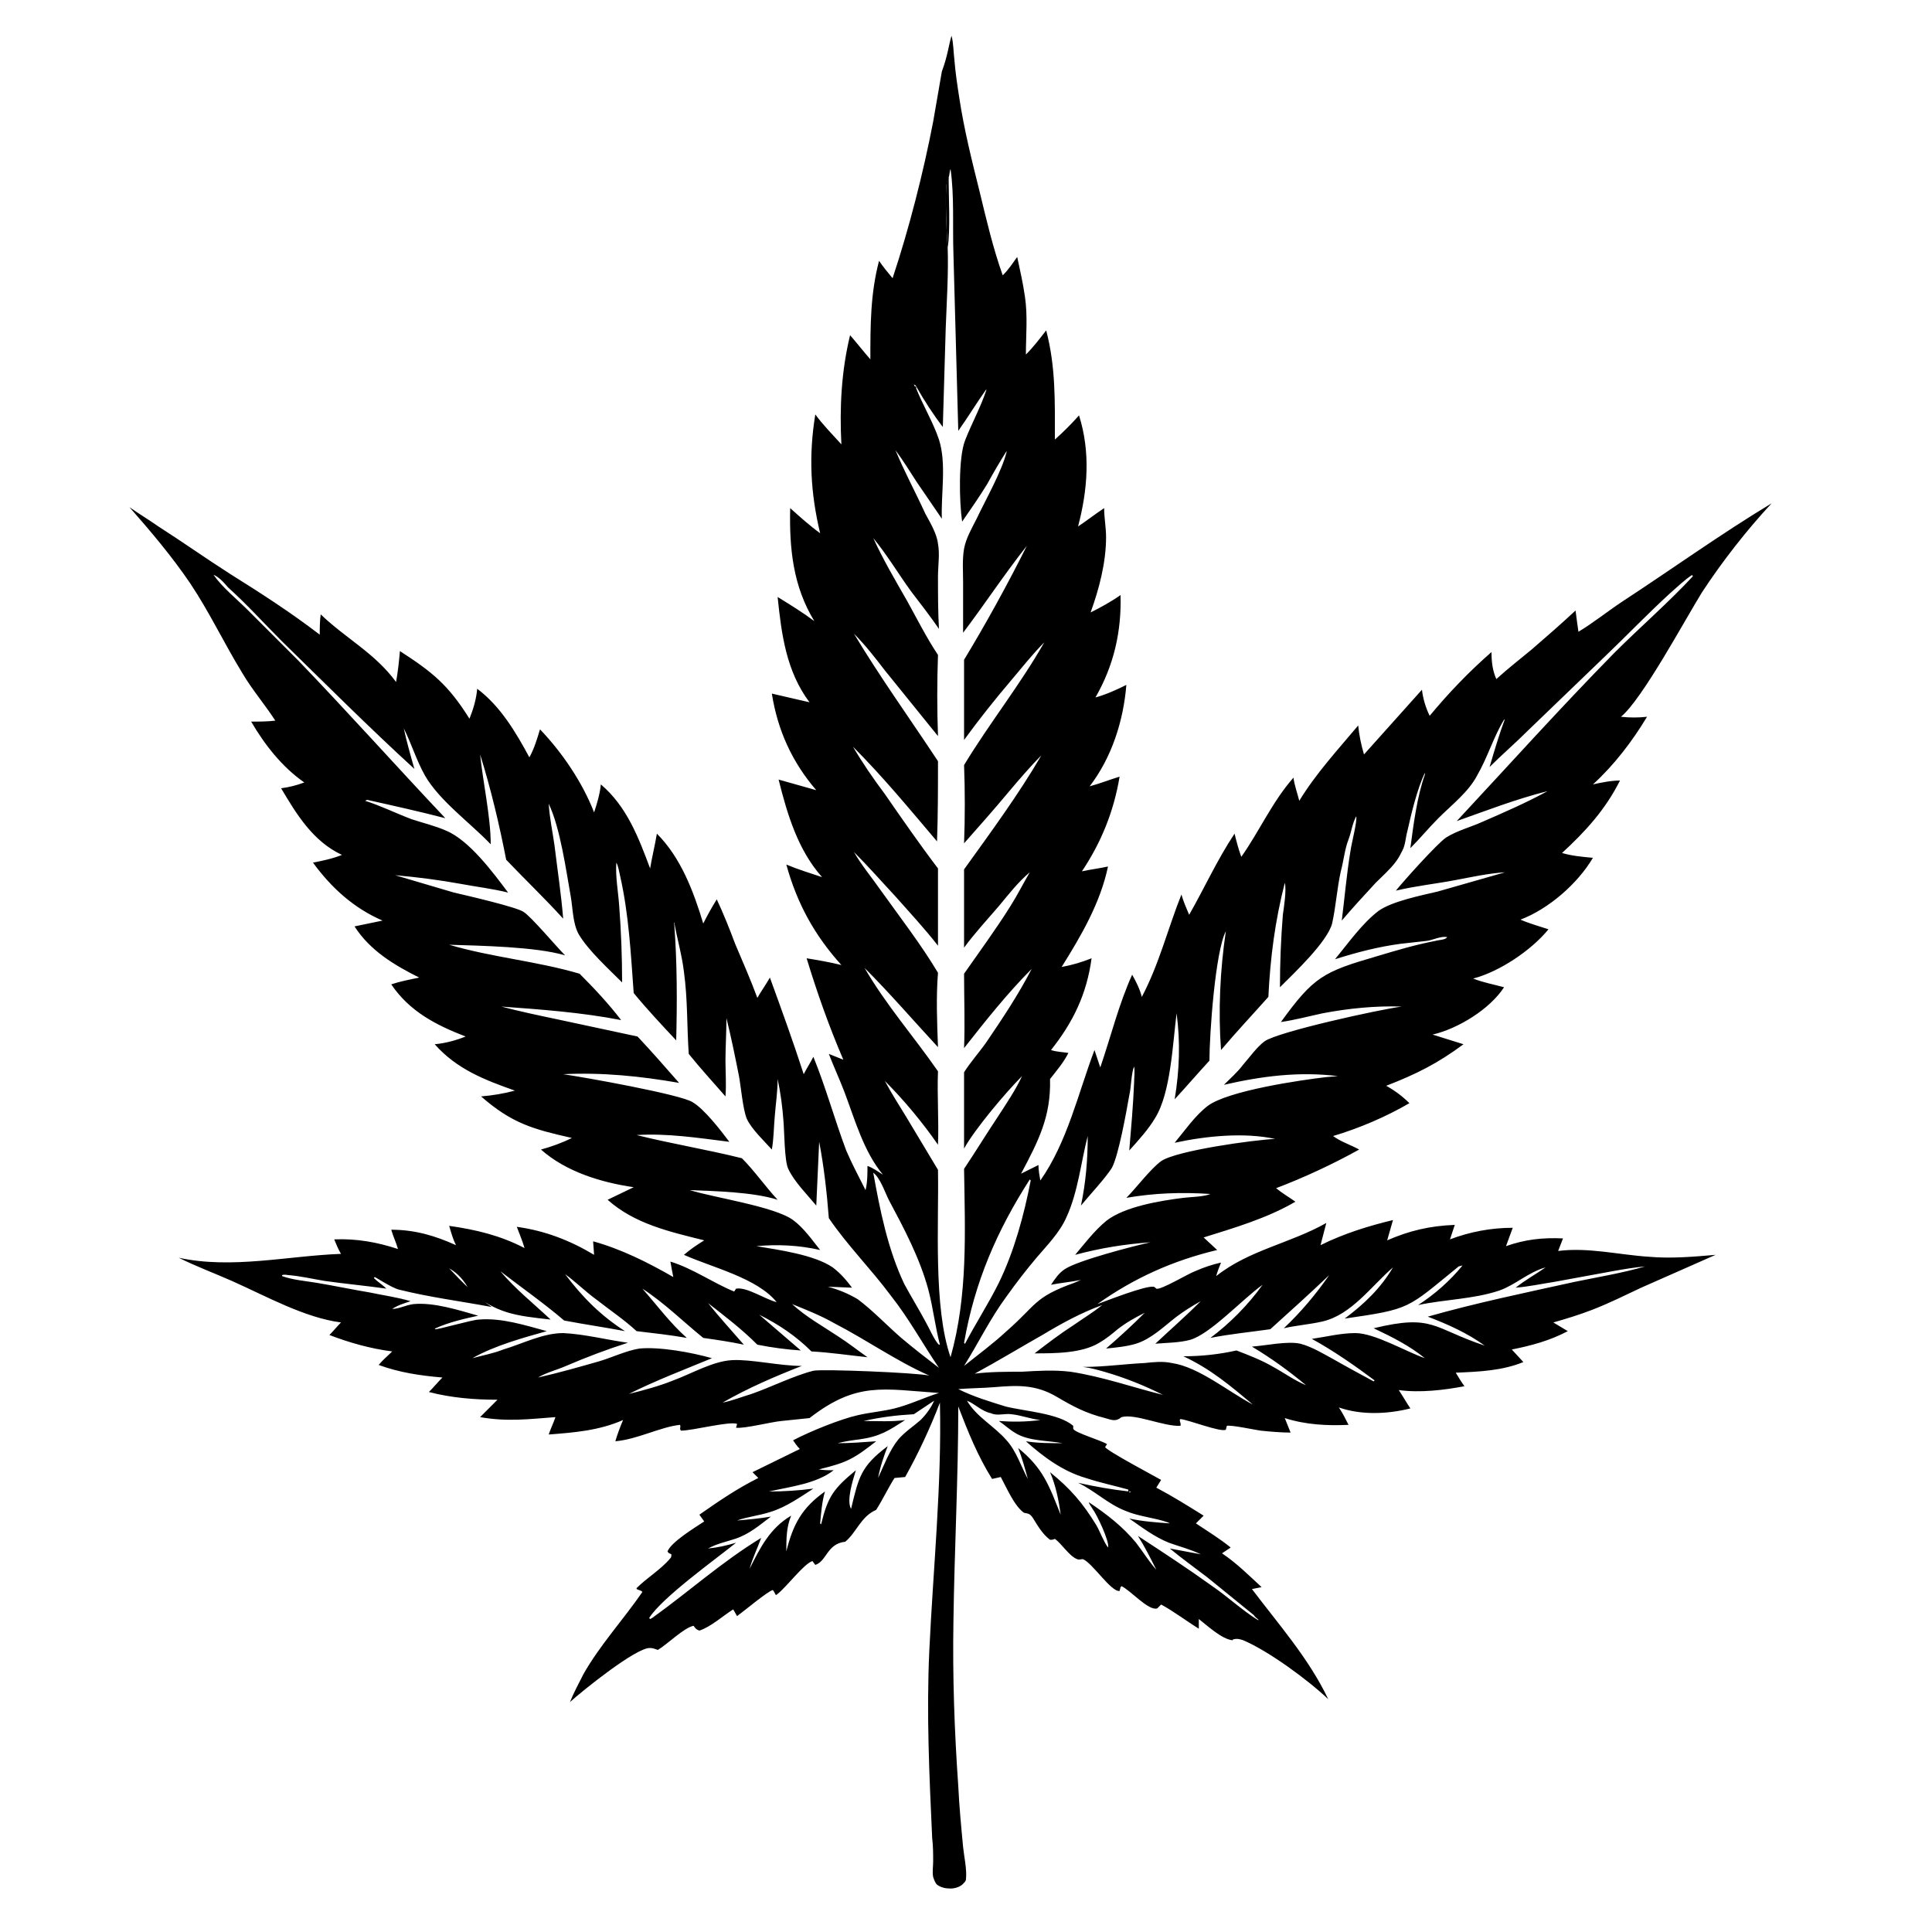 <?xml version="1.0" encoding="utf-8"?>
<!-- Generator: Adobe Illustrator 23.1.0, SVG Export Plug-In . SVG Version: 6.00 Build 0)  -->
<svg version="1.1" baseProfile="basic" id="Layer_1"
	 xmlns="http://www.w3.org/2000/svg" xmlns:xlink="http://www.w3.org/1999/xlink" x="0px" y="0px" viewBox="0 0 200 200"
	 xml:space="preserve">
<style type="text/css">
	.st0{display:none;}
	.st1{display:inline;fill:#FFFFFF;}
	.st2{display:inline;}
	.st3{display:inline;fill:#0C141C;}
	.st4{fill:#FFFFFF;}
</style>
<g class="st0">
	<circle class="st1" cx="99" cy="99.3" r="59.3"/>
	<path class="st2" d="M99,42c31.7,0,57.3,25.7,57.3,57.3s-25.7,57.3-57.3,57.3S41.7,131,41.7,99.3S67.3,42,99,42 M99,38
		c-33.8,0-61.3,27.5-61.3,61.3s27.5,61.3,61.3,61.3s61.3-27.5,61.3-61.3S132.8,38,99,38L99,38z"/>
</g>
<g class="st0">
	<path class="st3" d="M161.7,58.2L49.1,194.2c0,0-2.3,1.1-7.2-2.6c-4.9-3.7-22-17.2-22-17.2l-1.9-1.5c0,0-4.9-5.8-3.8-7.4
		S126.8,29,126.8,29L147,7.8c0,0,3.3-2.6,6.3-0.3s25.8,21.3,25.8,21.3s2.7,2.6,0.3,5.7C177.1,37.7,161.7,58.2,161.7,58.2z"/>
	<polyline class="st1" points="132.7,47.8 143.3,56.5 143.6,66 124.8,68.1 123.5,49.3 132.5,47.9 	"/>
	<rect x="129.5" y="46" transform="matrix(0.771 0.637 -0.637 0.771 68.441 -70.174)" class="st3" width="4.5" height="28.1"/>
</g>
<g class="st0">
	<path class="st2" d="M193.5,126c-7.2,15.9-13.8,30.7-20.6,45.5c-0.6,1.2-2.6,2.3-4,2.5c-15.9,1.7-31.9,3.3-48.9,5
		c2.9-6.6,5.5-12.4,8.2-18.3c3.8-8.5,7.6-17.1,11.6-25.6c0.8-1.6,2.6-3.7,4.1-3.9C160,129.3,176.1,127.8,193.5,126z"/>
	<path class="st2" d="M12.9,109.4c15-8.6,29.1-16.8,43.2-24.8c1.1-0.6,3.1-0.6,4.2,0c14.2,8,28.2,16.1,43.2,24.7
		c-5.6,3.3-10.4,6.2-15.3,9c-8.8,5.1-17.5,10.3-26.4,15.1c-1.7,0.9-4.6,1.4-6.1,0.5C41.6,126.1,27.7,117.9,12.9,109.4z"/>
	<path class="st2" d="M192.2,122.1c-13.5,1.4-26.9,2.1-40,4.3c-8.6,1.4-13.5-1-18.1-8.3c-7-11.2-15.2-21.5-23.5-33.2
		c10.8-1.1,20.8-2.2,30.8-3.2c5.9-0.6,11.8-1.3,17.7-1.5c1.7-0.1,4.2,0.8,5.2,2.1c9.3,12.4,18.3,25.1,27.3,37.7
		C191.9,120.4,191.9,121,192.2,122.1z"/>
	<path class="st2" d="M60.2,191.2c0-17.4,0-33.6,0.1-49.9c0-1.1,0.7-2.8,1.6-3.3c14.1-8.3,28.3-16.4,43.6-25.2c0,10.4,0,19.7,0,29
		c0,7.6,2.3,16.7-1,22.5c-3.3,5.8-12.3,8.4-18.8,12.3C77.6,181.3,69.5,185.9,60.2,191.2z"/>
	<path class="st2" d="M10.9,112.8c5.7,3.3,10.4,6,15.1,8.7c8.8,5.1,17.6,10,26.3,15.3c1.7,1,3.7,3.3,3.7,5c0.3,16,0.2,32.1,0.2,49
		c-2.1-1-3.6-1.6-4.9-2.4c-11.9-6.9-23.8-13.9-35.8-20.6c-3.5-2-4.6-4.3-4.6-8.1C11,144.5,10.9,129.3,10.9,112.8z"/>
	<path class="st2" d="M100.3,102.5c2.2-4.9,4.3-9.5,6.9-15.3c2.4,3.3,4.4,6,6.4,8.7c7.3,10.1,14.6,20.2,21.7,30.4
		c1,1.5,1.9,4.1,1.2,5.5c-6.4,14.9-13.2,29.7-20.1,45c-4.6-4.6-7.4-9-7.2-15.7c0.5-13.6,0.2-27.2,0.2-40.8
		C109.6,109,109.5,109,100.3,102.5z"/>
	<g class="st2">
		<path d="M51.2,31.4c2.5,1.4,4.8,2.7,7.1,4C68.9,41.5,79.5,47.5,90,53.8c1.1,0.6,2.4,2.2,2.4,3.3c0.2,14.8,0.1,29.7,0.1,44.5
			c0,0.3-0.2,0.6-0.4,1.3c-2.6-1.4-5-2.8-7.4-4.2c-10.5-6-21-12.1-31.4-18.2c-1.1-0.6-2.3-2.2-2.4-3.3c-0.2-14.8-0.1-29.7-0.1-44.5
			C50.8,32.4,51,32.1,51.2,31.4z"/>
		<path d="M96.9,102.7c0-11,0-21.8,0-32.6c0-4.2-0.1-8.5,0.1-12.7c0-1,0.5-2.5,1.3-2.9c13.2-7.7,26.4-15.3,40-23.2
			c0.1,1.3,0.3,2.1,0.3,3c0,14.1,0.1,28.2-0.1,42.3c0,1.2-0.8,3-1.9,3.6c-12.8,7.5-25.6,14.9-38.4,22.3
			C98,102.6,97.7,102.6,96.9,102.7z"/>
		<path d="M53,27.2C63.9,20.9,74.2,15,84.4,9.1c3.4-2,7-5.2,10.5-5.2c3.4,0,6.8,3.4,10.1,5.3c9.5,5.5,19,10.9,28.4,16.4
			c0.8,0.5,1.6,1,2.7,1.7c-7.5,4.3-14.7,8.5-21.9,12.7c-5.8,3.4-11.6,6.8-17.4,10c-1,0.6-2.8,0.8-3.7,0.3
			C79.9,42.8,66.8,35.1,53,27.2z"/>
	</g>
</g>
<g>
	<path d="M98.5,3.7L98.5,3.7c0.2,0.7,0.2,1.7,0.3,2.5c0.1,1.3,0.3,2.6,0.5,3.9c0.5,3.3,1.3,6.5,2.1,9.7c0.7,2.9,1.4,5.9,2.4,8.7
		c0,0,0.1-0.1,0.1-0.1c0.5-0.5,0.9-1.1,1.4-1.8c0.3,1.4,0.6,2.7,0.8,4.1c0.3,2,0.1,4,0.1,6c0.8-0.8,1.4-1.6,2.1-2.5
		c1,3.8,0.9,7.4,0.9,11.3c0.9-0.8,1.7-1.6,2.5-2.5c1.2,3.8,0.9,7.7-0.1,11.5c0.9-0.6,1.8-1.3,2.7-1.9c0,1,0.2,2,0.2,3
		c0,2.6-0.7,5.3-1.6,7.8c1-0.5,2.1-1.1,3.1-1.8c0.1,3.8-0.7,7.3-2.6,10.6c1.1-0.3,2.2-0.8,3.2-1.3c-0.3,3.7-1.5,7.5-3.8,10.5
		c1.1-0.3,2.1-0.7,3.1-1c-0.6,3.6-1.9,6.8-3.9,9.8c0.9-0.2,1.8-0.3,2.7-0.5c-0.8,3.8-2.8,7.2-4.8,10.4c1.1-0.2,2.1-0.5,3.1-0.9
		c-0.5,3.7-1.9,6.6-4.2,9.5c0.6,0.2,1.2,0.2,1.8,0.3c-0.5,1-1.2,1.8-1.9,2.7c0.1,3.9-1.2,6.4-3,9.8l1.8-0.9c0,0.5,0.1,1.1,0.2,1.6
		c2.8-4,3.9-9,5.6-13.5c0.2,0.6,0.4,1.2,0.6,1.8c1.1-3.2,1.9-6.5,3.3-9.6c0.4,0.7,0.8,1.5,1,2.3c1.8-3.4,2.7-7.1,4.1-10.6
		c0.2,0.7,0.5,1.4,0.8,2.1c1.6-2.8,2.9-5.7,4.7-8.4c0.2,0.8,0.4,1.6,0.7,2.4c1.9-2.7,3.2-5.7,5.4-8.2c0.1,0.8,0.4,1.6,0.6,2.4
		c1.7-2.8,4-5.3,6.1-7.8c0.1,1,0.3,2,0.6,3l6-6.7c0.1,0.9,0.4,1.9,0.8,2.7c1.9-2.3,4.1-4.6,6.4-6.6c0,1,0.1,1.9,0.5,2.8
		c1.2-1.1,2.5-2.1,3.7-3.1c1.5-1.3,3-2.6,4.5-4c0.1,0.8,0.2,1.5,0.3,2.2c1.5-0.9,3-2.1,4.5-3.1c5.2-3.4,10.2-7,15.5-10.2
		c-2.6,2.8-5.1,6-7.2,9.2c-1.8,2.9-6.2,11.1-8.4,12.9c0.9,0.1,1.8,0.1,2.7,0c-1.5,2.5-3.4,5-5.6,7c0.9-0.2,1.9-0.4,2.8-0.4
		c-1.5,3-3.6,5.3-6,7.5c1,0.3,2.1,0.4,3.2,0.5c-1.6,2.7-4.6,5.3-7.5,6.4c0.9,0.4,2,0.7,2.9,1c-1.8,2.2-5.1,4.4-7.8,5.1
		c1,0.4,2.1,0.6,3.2,0.9c-1.5,2.3-4.8,4.3-7.4,4.9l3.2,1c-2.7,2-4.9,3.1-8,4.3c0.9,0.5,1.7,1.1,2.4,1.8c-2.4,1.4-5.2,2.6-7.9,3.4
		c0.8,0.6,1.8,0.9,2.7,1.4c-2.7,1.5-5.7,2.9-8.6,4c0.6,0.5,1.3,0.9,2,1.4c-2.9,1.7-6.3,2.7-9.5,3.7l1.4,1.3
		c-4.6,1.1-8.6,2.9-12.4,5.6c1.1-0.4,4.9-1.9,5.8-1.8c0.1,0,0.2,0.1,0.3,0.2c0.4,0.2,3.4-1.6,4-1.8c0.9-0.4,1.8-0.7,2.7-0.9
		c-0.2,0.5-0.4,1-0.5,1.4c3.4-2.7,7.7-3.4,11.4-5.5l-0.6,2.3c2.4-1.2,5-2,7.5-2.6l-0.6,2.1c2.3-1,4.4-1.5,7-1.6l-0.5,1.5
		c2.1-0.8,4.3-1.2,6.5-1.2l-0.7,1.9c2-0.7,3.8-0.9,5.9-0.8l-0.5,1.3c3.1-0.4,6.3,0.4,9.4,0.6c2.3,0.2,4.6,0,6.9-0.2l-7.7,3.4
		c-1.7,0.8-3.3,1.6-5.1,2.3c-1.3,0.5-2.6,0.9-4,1.3c0.5,0.3,1,0.6,1.5,0.9c-1.9,1-3.8,1.5-5.8,1.9l1.2,1.3c-2.2,0.9-4.6,1-7,1.1
		c0.3,0.5,0.6,1,0.9,1.4c-2.1,0.4-4.6,0.7-6.8,0.4c0.4,0.6,0.8,1.3,1.2,1.9c-2.4,0.6-5.1,0.7-7.4-0.1c0.4,0.6,0.7,1.2,1,1.8
		c-2.2,0.1-4.4,0-6.6-0.7c0.2,0.5,0.4,1,0.6,1.5c-1,0-2.1-0.1-3.1-0.2c-0.7-0.1-3-0.6-3.5-0.5l-0.1,0.4c-0.5,0.3-3.8-1-4.7-1.1
		c-0.2,0.1,0.1,0.4,0,0.7c-1.7,0.1-4.7-1.3-6.1-0.9c-0.6,0.5-1,0.3-1.7,0.1c-2-0.5-3.3-1.2-5-2.2c-2.2-1.3-4.1-1.2-6.5-1
		c-1.2,0.1-2.5,0.1-3.7,0.2c1.6,0.8,3.3,1.3,4.9,1.8c2,0.5,5.5,0.7,7,2c0,0.1,0,0.2,0,0.3c0.1,0.4,2.9,1.2,3.5,1.6l-0.2,0.3
		c0.2,0.4,5.1,3,5.8,3.4l-0.5,0.8c1.7,0.9,3.3,1.9,4.9,2.9l-0.8,0.8c1.2,0.8,2.5,1.6,3.6,2.5c-0.3,0.2-0.6,0.4-0.9,0.6
		c1.5,1,2.8,2.3,4.1,3.5l-1,0.2c2.8,3.7,5.9,7.2,7.9,11.4c-2.1-2-6.2-5-8.8-6.1c-0.3-0.1-0.6-0.2-1-0.1c0,0-0.1,0-0.1,0.1
		c-1.1-0.1-2.6-1.5-3.5-2.2l0,1c-1.3-0.8-2.6-1.8-3.9-2.5c-0.1,0.1-0.3,0.3-0.4,0.4c-0.9,0.3-2.8-1.9-3.7-2.3l-0.1,0.1l-0.1,0.4
		c-0.9,0.1-2.8-2.9-3.8-3.3c-0.2,0-0.4,0.1-0.6,0c-0.8-0.3-1.6-1.6-2.3-2.1c-0.2,0.1-0.3,0.1-0.5,0.1c-0.8-0.6-1.3-1.5-1.8-2.3
		c-0.3-0.4-0.4-0.4-0.9-0.5c-1-0.7-1.8-2.6-2.4-3.7l-0.9,0.2c-1.5-2.4-2.5-4.9-3.5-7.5c0,7.4-0.4,14.8-0.5,22.2
		c-0.1,5.7,0.1,11.4,0.5,17.1c0.1,2.1,0.3,4.2,0.5,6.3c0.1,1,0.4,2.3,0.3,3.3c0,0.2-0.1,0.3-0.2,0.4c-0.3,0.4-0.9,0.6-1.4,0.6
		c-0.5,0-1-0.1-1.4-0.4c-0.2-0.2-0.3-0.5-0.4-0.8c-0.1-0.5,0-1.1,0-1.6c0-0.8,0-1.6-0.1-2.4c-0.3-6.5-0.6-12.9-0.3-19.4
		c0.4-8.5,1.3-17.3,1.1-25.7c-1,2.6-2.2,5.2-3.6,7.7l-1.1,0.1c-0.7,1.1-1.2,2.2-1.9,3.3c-1.6,0.7-2,2.3-3.2,3.3
		c-1.9,0.2-1.9,2-3.1,2.4l-0.3-0.4c-0.9,0.3-2.6,2.6-3.6,3.4c-0.1,0.1-0.1,0.1-0.2,0.1c-0.1-0.2-0.2-0.4-0.3-0.5
		c-0.5,0.1-3,2.2-3.7,2.7l-0.4-0.7c-1.1,0.7-2.3,1.8-3.5,2.2c-0.3-0.1-0.4-0.2-0.6-0.5c-1,0.2-2.7,1.9-3.7,2.5
		c-0.3-0.1-0.5-0.2-0.8-0.2c-1.4-0.1-7.1,4.5-8.3,5.6c0.4-1,0.9-1.9,1.4-2.9c1.7-3,4.1-5.6,6.1-8.5l-0.1-0.1l-0.5-0.2l0-0.1
		c1.1-1.1,2.5-1.9,3.5-3.1c0.1-0.1,0.1-0.2,0.1-0.4c-0.2-0.1-0.3-0.1-0.4-0.3c0.4-1,2.9-2.5,3.8-3.1l-0.5-0.7c2-1.4,3.9-2.7,6.1-3.8
		l-0.6-0.6l4.9-2.4c-0.3-0.3-0.5-0.6-0.7-0.9c1.7-0.9,4.9-2.2,6.7-2.6c1.3-0.3,2.6-0.4,3.8-0.7c1.6-0.4,3-1.1,4.6-1.6
		c-5.8-0.4-8.5-1.2-13.4,2.6c-0.9,0.1-1.9,0.2-2.9,0.3c-1.1,0.1-3.8,0.8-4.7,0.7c0-0.1,0.1-0.3,0.1-0.4c-0.8-0.3-4.6,0.7-5.8,0.7
		c-0.2-0.2,0-0.3-0.1-0.6c-2,0.2-4.4,1.5-6.7,1.7c0.2-0.7,0.5-1.5,0.8-2.2c-2.5,1.1-5.1,1.3-7.7,1.5c0.2-0.6,0.5-1.2,0.7-1.8
		c-2.7,0.2-5,0.5-7.8,0c0.6-0.6,1.2-1.2,1.8-1.8c-2.4,0-4.8-0.2-7.1-0.8c0.5-0.5,0.9-1,1.4-1.5c-2.3-0.2-4.4-0.5-6.6-1.3
		c0.4-0.5,0.9-0.9,1.4-1.4c-2.3-0.3-4.4-0.9-6.5-1.7c0.4-0.4,0.8-0.9,1.2-1.3c-3.8-0.5-7.7-2.7-11.3-4.3c-1.8-0.8-3.7-1.5-5.5-2.4
		c5.5,1.2,11.3-0.2,16.8-0.4c-0.3-0.5-0.5-1-0.7-1.5c2.3-0.1,4.5,0.3,6.6,1c-0.2-0.7-0.5-1.3-0.7-2c2.4,0,4.5,0.6,6.7,1.6
		c-0.3-0.6-0.5-1.3-0.7-2c2.8,0.4,5.3,1,7.8,2.3c-0.2-0.7-0.5-1.4-0.8-2.2c2.9,0.4,5.5,1.4,8,2.9l-0.1-1.4c2.9,0.8,5.7,2.2,8.3,3.7
		c-0.1-0.5-0.2-1-0.3-1.6c2.3,0.7,4.4,2.2,6.6,3.1l0.2-0.3c1.1-0.2,3,1.1,4.2,1.4c-2-2.5-6.7-3.6-9.6-4.9c0.7-0.6,1.3-1,2.1-1.5
		c-3.6-0.9-7.2-1.7-10-4.2l2.7-1.3c-3.4-0.5-7-1.6-9.6-3.9c1.1-0.3,2.2-0.7,3.2-1.2c-4-0.9-6.2-1.5-9.4-4.3c1.2-0.1,2.4-0.3,3.5-0.6
		c-3.1-1.1-6-2.2-8.3-4.8c1.1-0.1,2.2-0.4,3.2-0.8c-3.1-1.2-5.8-2.6-7.7-5.4c0.9-0.3,1.9-0.5,2.9-0.7c-2.6-1.3-5.1-2.8-6.7-5.3
		c1-0.2,1.9-0.4,2.9-0.6c-3-1.3-5.3-3.4-7.2-6c1-0.2,2-0.4,3-0.8c-3-1.4-4.7-4.2-6.3-6.9c0.8-0.1,1.6-0.3,2.4-0.6
		c-2.3-1.6-4.1-3.9-5.5-6.3c0.8,0,1.7,0,2.5-0.1c-1.1-1.7-2.4-3.2-3.4-4.9c-1.9-3.1-3.4-6.3-5.4-9.3c-1.9-2.8-4.1-5.4-6.3-7.9
		c1,0.7,2,1.3,3,2c2.5,1.6,4.9,3.3,7.4,4.9c3.2,2,6.3,4,9.3,6.3c0-0.7,0-1.4,0.1-2.1c2.6,2.5,5.6,4,7.8,7c0.2-1.1,0.3-2.1,0.4-3.2
		c3.4,2.2,5,3.5,7.2,7c0.4-1,0.7-2,0.8-3.1c2.4,1.8,4,4.5,5.4,7.1c0.5-0.9,0.8-1.9,1.1-2.9c2.3,2.4,4.4,5.5,5.6,8.6
		c0.3-0.9,0.6-1.9,0.7-2.9c2.7,2.3,3.9,5.5,5.1,8.7c0.2-1.2,0.5-2.4,0.7-3.6c2.5,2.5,3.8,6,4.8,9.3c0.4-0.8,0.9-1.7,1.4-2.5
		c0.7,1.5,1.3,3,1.9,4.6c0.8,1.9,1.6,3.7,2.3,5.6c0.4-0.7,0.9-1.4,1.3-2.1c1.2,3.3,2.4,6.6,3.5,10c0.3-0.6,0.7-1.2,1-1.8
		c1.3,3.2,2.2,6.5,3.4,9.7c0.6,1.4,1.3,2.7,2,4.1c0.2-0.8,0.2-1.7,0.2-2.5c0.6,0.2,1.1,0.6,1.6,0.9c-2-2.4-2.9-5.7-4-8.6
		c-0.5-1.3-1.1-2.6-1.6-3.9c0.5,0.2,1,0.4,1.5,0.6c-1.5-3.5-2.7-6.9-3.8-10.5c1.2,0.2,2.4,0.4,3.6,0.7c-2.8-3.1-4.6-6.4-5.7-10.4
		c1.2,0.5,2.5,0.9,3.7,1.3c-2.5-2.8-3.6-6.5-4.5-10.1l3.9,1.1c-2.5-2.9-4-6.2-4.6-10c1.3,0.3,2.6,0.6,3.9,0.9
		c-2.4-3.2-2.9-7-3.3-10.9c1.3,0.8,2.6,1.6,3.8,2.5c-2.2-3.6-2.6-7.5-2.5-11.7c1,0.9,2,1.8,3.1,2.6c-1-4.2-1.2-8-0.5-12.3
		c0.8,1.1,1.8,2.1,2.7,3.1c-0.2-3.8,0-7.6,0.9-11.3c0.7,0.8,1.4,1.7,2.1,2.5c0-3.5,0-6.8,0.9-10.2c0.4,0.6,0.9,1.2,1.4,1.8
		c1.7-5.1,3.2-11,4.2-16.2c0.3-1.7,0.6-3.5,0.9-5.2C98.1,5.8,98.2,4.7,98.5,3.7z M98.2,18.4c0,1.9,0.2,5.5-0.1,7.1
		c0.1,2.8-0.1,5.7-0.2,8.5c-0.1,3.4-0.2,6.8-0.3,10.2c-1-1.3-1.9-2.7-2.7-4.1c-0.1-0.2-0.1-0.2-0.3-0.3l0.1,0.2l0.1,0l0.1,0.2
		l-0.1-0.1c0.7,1.8,1.8,3.6,2.4,5.4c0.8,2.5,0.2,5.6,0.3,8.2c-0.9-1.3-1.7-2.5-2.6-3.8c-0.7-1.1-1.4-2.2-2.2-3.3
		c0.9,2.2,2.1,4.4,3.1,6.6c0.5,0.9,1.2,2.1,1.3,3.1c0.2,1,0,2.3,0,3.4c0,1.8,0,3.6,0.1,5.4c-0.9-1.3-1.9-2.6-2.9-3.9
		c-1.3-1.8-2.5-3.8-3.9-5.5c1,2.2,2.3,4.4,3.5,6.5c1,1.8,2,3.8,3.2,5.6c-0.1,2.8-0.1,5.6,0,8.4l-5.5-6.8c-1-1.3-2-2.6-3.2-3.8
		c2.7,4.5,5.8,8.8,8.7,13.2c0,2.8,0,5.6-0.1,8.3c-2.8-3.3-5.6-6.7-8.7-9.8c1,1.7,2.1,3.3,3.3,4.9c1.8,2.6,3.6,5.2,5.5,7.7
		c0,2.7,0,5.3,0,8c-1.4-1.8-2.9-3.4-4.4-5.1c-1.4-1.5-2.8-3.1-4.3-4.6c0.8,1.4,1.9,2.7,2.8,4c2,2.8,4.1,5.5,5.9,8.5
		c-0.2,2.5-0.1,5.1,0,7.7c-2.5-2.7-5-5.6-7.6-8.2c2.2,3.8,5.1,7.1,7.6,10.7c-0.1,2.5,0.1,5,0,7.6c-1.6-2.3-3.5-4.6-5.5-6.6
		c0.7,1.3,1.4,2.4,2.2,3.7l3.3,5.5c0.1,5.6-0.5,14.2,1.3,19.4c1.8-6.4,1.5-12.9,1.4-19.5c1.2-1.8,2.3-3.6,3.5-5.4
		c0.9-1.4,1.8-2.7,2.5-4.2c-1.7,1.7-4.9,5.5-6,7.5l0-7.9c0.7-1.1,1.6-2.1,2.3-3.1c1.7-2.5,3.3-4.9,4.7-7.6c-2.5,2.5-4.8,5.4-7,8.2
		c0.1-2.6,0-5.1,0-7.7c1.6-2.3,3.3-4.6,4.8-7c0.7-1.1,1.3-2.3,2-3.5c-1.2,1-2.2,2.3-3.2,3.5c-1.2,1.4-2.5,2.8-3.6,4.3L99.8,90
		c2.8-3.9,5.6-7.7,8-11.8c-1.2,1.2-2.3,2.5-3.4,3.8c-1.5,1.8-3.1,3.6-4.6,5.3c0.1-2.7,0.1-5.4,0-8.1c2.6-4.3,5.8-8.3,8.3-12.7
		c-1.2,1.2-2.3,2.6-3.4,3.9c-1.7,2-3.3,4-4.9,6.2c0-2.8,0-5.6,0-8.3c2.3-3.8,4.5-7.8,6.5-11.8c-2.3,2.9-4.4,6.1-6.6,9
		c0-1.7,0-3.5,0-5.2c0-1.1-0.1-2.4,0.1-3.5c0.2-1.1,0.8-2.1,1.3-3.1c0.9-1.9,2.6-4.9,3.1-6.9c0,0,0-0.1,0-0.1
		c-0.7,1.1-1.4,2.3-2,3.4c-0.8,1.3-1.7,2.6-2.6,3.9c-0.3-2-0.4-6.6,0.3-8.4c0.7-1.8,1.6-3.4,2.2-5.2l0-0.1c-1,1.4-1.9,2.9-2.9,4.3
		l-0.5-18.3c-0.1-2.9,0.1-6-0.3-8.8C98.3,17.7,98.3,18.1,98.2,18.4z M22.1,59.5c0.9,1.3,2.4,2.5,3.6,3.7c1.7,1.7,3.5,3.5,5.2,5.2
		c5.1,5.3,10.1,10.9,15.2,16.3c-2.7-0.7-5.4-1.3-8.1-1.9l-0.2,0.1l0,0l-0.1-0.1l0.1,0l0,0.1c1.6,0.5,3.2,1.3,4.8,1.9
		c1.2,0.4,2.5,0.7,3.6,1.2c2.4,1,4.9,4.4,6.4,6.4c-1.6-0.4-3.3-0.6-4.9-0.9c-2.2-0.4-4.5-0.7-6.8-0.9c2,0.6,4.1,1.2,6.1,1.8
		c1.3,0.3,6.5,1.5,7.2,2c0.8,0.5,3.4,3.6,4.3,4.5c-3-0.9-8.8-1-12-1.1c4.4,1.3,9.1,1.7,13.5,3c1.5,1.5,3,3.1,4.3,4.8
		c-4.1-0.8-8.3-1.1-12.4-1.4c1.9,0.5,3.8,0.9,5.7,1.3l8.4,1.8c1.5,1.6,2.9,3.2,4.3,4.8c-4-0.7-8-1.1-12-0.9
		c2.1,0.3,12.2,2.1,13.4,2.9c1.2,0.7,2.9,2.9,3.8,4.1c-3.2-0.4-6.4-0.9-9.6-0.7c3.6,0.9,7.3,1.5,10.9,2.4c1.3,1.3,2.4,2.9,3.7,4.3
		c-2.5-0.8-6.5-0.9-9.1-1c2.6,0.8,8.8,1.7,10.7,3.1c1.1,0.8,2,2.1,2.8,3.1c-2.2-0.5-4.4-0.6-6.6-0.4c2.4,0.4,6,0.9,7.9,2.2
		c0.8,0.6,1.4,1.3,2,2.1l-2.5-0.1c1.1,0.3,2.1,0.7,3.1,1.3c1.6,1.2,3,2.7,4.5,4c1.3,1.1,2.6,2.1,3.9,3.1c-1.7-2.5-3.1-5.1-5-7.5
		c-2-2.7-4.5-5.2-6.4-8c-0.2-2.6-0.5-5.3-1-7.9c-0.1,2.2-0.2,4.4-0.3,6.6c-1-1.2-2.3-2.5-2.9-3.8c-0.4-0.8-0.4-3.9-0.5-5
		c-0.1-1.4-0.3-2.9-0.6-4.3c0,1.3-0.2,2.6-0.3,3.9c-0.1,1.1-0.1,2.3-0.3,3.4c-0.8-0.9-2.1-2.1-2.6-3.2c-0.4-1-0.6-3.3-0.8-4.4
		c-0.4-2-0.8-4-1.3-6c0,1.5-0.1,3-0.1,4.4c0,1.2,0.1,2.4,0,3.7c-1.3-1.5-2.6-2.9-3.8-4.4c-0.2-2.8-0.1-5.6-0.5-8.5
		c-0.2-1.7-0.7-3.4-1-5.1c-0.1,0.1,0,0,0,0.2c0.3,4,0.3,8,0.2,12c-1.5-1.6-3-3.2-4.4-4.9c-0.3-4.1-0.5-8.1-1.4-12.1
		c-0.1-0.4-0.2-1.1-0.4-1.4c-0.1,1.5,0.2,3,0.3,4.5c0.2,2.6,0.3,5.3,0.3,7.9c-1.4-1.4-3.5-3.3-4.5-5c-0.6-1.1-0.6-2.6-0.8-3.8
		c-0.5-2.8-1.1-7.2-2.3-9.7c0.1,1.5,0.4,2.9,0.6,4.3c0.3,2.5,0.7,5.1,0.9,7.6c-1.9-2.1-4-4.1-5.9-6.1c-0.7-3.6-1.6-7.4-2.7-10.9
		c0.3,2.9,1.1,6.5,1.1,9.3c-2.1-2.2-5.3-4.5-6.8-7.1c-0.9-1.6-1.4-3.3-2.2-4.9c0.3,1.4,0.7,2.8,1.1,4.2c-4.7-4.3-9.2-8.8-13.7-13.2
		c-1.9-1.9-3.6-3.8-5.6-5.6C23.1,60.2,22.6,59.7,22.1,59.5z M175.2,59.5c-0.8,0.5-1.6,1.3-2.3,1.9c-2.3,2.1-4.5,4.4-6.7,6.5l-8,7.7
		c-1.3,1.3-2.7,2.5-4,3.8c0.5-1.7,1-3.4,1.6-5c0,0,0,0.1-0.1,0.1c-1.1,1.8-1.7,3.9-2.8,5.8c-0.9,1.7-2.6,3-4,4.4
		c-1,1-1.9,2.1-2.9,3.1c0.3-2.3,0.7-5.4,1.5-7.6l0-0.2c-0.8,1.7-1.4,4.2-1.8,6c-0.2,0.7-0.2,1.4-0.5,2c-0.2,0.4-0.4,0.8-0.7,1.2
		c-0.6,0.8-1.4,1.5-2.1,2.2c-1.2,1.3-2.4,2.6-3.5,3.9c0.3-2.4,0.5-4.8,0.9-7.2c0.1-0.8,0.7-3,0.6-3.6c-0.4,0.7-0.5,1.6-0.8,2.4
		c-0.4,1-0.5,2.2-0.8,3.3c-0.4,1.8-0.5,3.6-0.9,5.4c-0.5,1.9-3.9,5.1-5.4,6.6c0-2.5,0.1-5,0.3-7.5c0.1-0.7,0.4-2.6,0.2-3.3
		c-1,3.9-1.5,7.7-1.7,11.8c-1.6,1.8-3.3,3.6-4.9,5.5c-0.3-4-0.1-8.3,0.5-12.3c-1.1,2.1-1.7,10.7-1.7,13.4c-1.2,1.3-2.4,2.7-3.6,4
		c0.5-3,0.6-5.9,0.2-8.9c-0.4,3.1-0.6,8.2-2.2,10.8c-0.7,1.2-1.8,2.4-2.7,3.4c0.2-2.4,0.4-4.6,0.5-7c0-0.5,0.1-1.2,0-1.7
		c-0.3,0.7-0.3,2.2-0.5,3c-0.3,1.7-1.1,6.2-1.8,7.5c-0.7,1.1-2.3,2.8-3.2,3.9c0.5-2.4,0.7-4.7,0.7-7.2c-0.7,2.7-1,5.8-2.2,8.4
		c-0.7,1.6-2,2.9-3.1,4.2c-1.1,1.3-2.1,2.6-3.1,4c-1.7,2.3-2.9,4.8-4.4,7.2c1.5-1.2,3-2.3,4.4-3.6c3.1-2.7,2.8-3.5,7-5
		c0.2-0.1,0.5-0.2,0.7-0.3c-1,0.2-2.1,0.3-3.1,0.5c0.4-0.6,0.8-1.2,1.4-1.6c1.3-0.9,7.1-2.4,8.9-2.8c-2.7,0.2-5.2,0.6-7.8,1.3
		c1-1.2,2-2.5,3.2-3.5c1.9-1.5,5.6-2.1,8-2.4c0.8-0.1,2.1-0.1,2.8-0.4c-3-0.2-5.8-0.1-8.7,0.4c1-1,2.5-3,3.6-3.8
		c1.6-1.1,9.6-2.2,11.8-2.3c-3.2-0.7-7.2-0.3-10.4,0.4c1-1.2,2.1-2.8,3.4-3.8c2.1-1.6,9.7-2.7,12.3-3l1.2-0.1c-4-0.5-7.9,0-11.8,0.9
		c0.7-0.7,1.4-1.3,2-2.1c0.7-0.8,1.4-1.8,2.2-2.4c1.4-1,11.9-3.3,14.2-3.6c-2.7-0.1-5.6,0.2-8.2,0.7c-1.4,0.3-2.9,0.7-4.3,0.9
		c3.4-4.7,4.4-5.2,9.9-6.8c2-0.6,4-1.2,6.1-1.6c0.3-0.1,1.1-0.1,1.2-0.4c-0.7-0.1-1.4,0.3-2.1,0.4c-0.9,0.1-1.8,0.2-2.7,0.3
		c-2.3,0.3-4.6,0.9-6.8,1.6c1.4-1.7,2.8-3.7,4.5-5c1.4-1,4.4-1.6,6.1-2l7-2c-1.7,0.1-3.5,0.5-5.1,0.8c-2.1,0.4-4.1,0.6-6.2,1.1
		c0.8-1,4.3-4.9,5.2-5.5c1.1-0.7,2.6-1.1,3.7-1.6c2.3-1,4.6-2,6.8-3.2c-3.2,0.8-6.3,2-9.4,3.1c5.4-5.8,10.7-11.7,16.3-17.4
		c2.7-2.7,5.6-5.2,8.2-8C175.1,59.7,175.2,59.6,175.2,59.5z M151,131.1c-5.4,4.4-4.9,4.4-11.8,5.4c2-1.5,3.7-3.1,5-5.3
		c-2.3,2-4.3,4.9-7.3,5.6c-1.3,0.3-2.7,0.4-4,0.7c1.8-1.7,3.3-3.5,4.7-5.5c-2,1.9-4.1,3.8-6.1,5.6c-2.1,0.3-4.2,0.5-6.2,0.9
		c2-1.5,3.9-3.4,5.4-5.5c-2.1,1.5-5.4,5.1-7.5,5.7c-1.1,0.3-2.4,0.3-3.6,0.4c1.6-1.5,3.2-2.9,4.7-4.4c-0.9,0.5-1.7,1-2.5,1.6
		c-1.3,1-2.6,2.3-4.2,2.8c-1,0.3-2.1,0.4-3.1,0.5c1.4-1.2,2.7-2.4,4-3.7c-1,0.5-1.9,1-2.8,1.7c-0.6,0.5-1.2,1-1.9,1.4
		c-1.8,1.1-4.6,1.1-6.7,1.1c1.3-1,2.6-2,4-2.9c1-0.7,2-1.3,3-2.1c-2.2,0.8-4.2,1.9-6.2,3.1c-2.3,1.3-4.6,2.7-7,4
		c1.6-0.2,3.3-0.2,4.9-0.2c1.7-0.1,3.3-0.2,5,0c3.3,0.5,6.4,1.6,9.6,2.4c-2-1-4-1.8-6.1-2.4c-0.7-0.2-1.4-0.4-2.2-0.5l0.2,0
		c2,0,4.1-0.3,6.2-0.4c0.9-0.1,1.9-0.2,2.8,0c2.8,0.4,5.9,3,8.4,4.3c-2.4-2-4.4-3.7-7.2-5c1.9,0,3.7-0.2,5.5-0.6
		c1.3,0.5,2.6,1,3.8,1.7c1.1,0.6,2.2,1.4,3.4,1.9c-1.8-1.5-3.6-2.8-5.6-4c1.4-0.1,3.7-0.6,5-0.3c1.2,0.3,2.5,1.1,3.6,1.7
		c0.5,0.3,3.8,2.1,4,2.2c0,0,0,0,0.1-0.1c-2-1.5-4.3-3.1-6.5-4.3c1.4-0.2,3-0.6,4.5-0.6c2,0,5.2,1.9,7.2,2.6
		c-1.6-1.3-3.4-2.2-5.3-3.1c6.2-1.5,6.1,0,11.5,1.8c-1.8-1.3-3.8-2.2-5.9-3c4.9-1.4,10.2-2.5,15.2-3.6c2.4-0.5,4.9-0.9,7.3-1.6
		c-1.1,0.1-2.3,0.3-3.4,0.5l-6,1.1c-1.3,0.2-2.7,0.5-4,0.6c1-0.8,2.1-1.4,3.1-2.1c-1.8,0.5-3.1,1.8-4.8,2.4
		c-2.7,0.9-5.6,0.9-8.4,1.5c1.7-1.1,3.3-2.5,4.6-4.1L151,131.1z M46.5,131.3c1.3,1.4,2.8,2.9,4.4,4c-3.2-0.6-6.4-1-9.6-1.8
		c-0.8-0.2-2.4-1.3-2.7-1.4l0.2,0.1l-0.1,0.1c0.4,0.4,0.9,0.7,1.3,1.1c-2.1-0.3-4.3-0.5-6.4-0.8c-1.2-0.2-2.5-0.5-3.7-0.6
		c-0.2,0-0.4-0.1-0.7,0l0,0.1c1.1,0.4,2.4,0.5,3.6,0.7c1.8,0.3,3.7,0.7,5.5,1c1.4,0.3,2.9,0.5,4.2,0.9c-0.6,0.2-1.3,0.4-1.9,0.8
		c0.7,0,1.4-0.4,2.2-0.5c2.1-0.2,4.6,0.6,6.7,1.2c-1.4,0.3-3.1,0.7-4.4,1.3l-0.1,0.1c0.2,0.1,3.9-1,4.6-1c2.3-0.2,4.8,0.6,7,1.2
		c-2.5,0.7-5.4,1.5-7.7,2.8c1.1-0.3,2.2-0.5,3.2-0.9c2-0.6,4.1-1.7,6.2-1.7c2.2,0.1,4.5,0.7,6.7,1c-2.2,0.7-4.3,1.5-6.4,2.4
		c-0.9,0.4-2.1,0.7-2.9,1.2c2.2-0.5,4.3-1.1,6.4-1.7c1.3-0.4,2.8-1.1,4.1-1.3c2.1-0.2,5.4,0.4,7.5,1c-2.9,1.2-5.8,2.3-8.6,3.7
		c1.6-0.4,3.1-0.8,4.6-1.4c1.9-0.7,4.1-2,6.1-2.1c2-0.1,4.9,0.6,7.2,0.6c-2.8,1.1-5.6,2.3-8.2,3.8c1-0.2,2-0.6,3-0.9
		c2-0.7,4.4-1.9,6.4-2.4c0.9-0.2,10.7,0.2,12,0.5c-3.4-1.5-6.5-3.7-9.8-5.4c-1.4-0.8-2.9-1.4-4.4-2c1.4,1.3,3.2,2.3,4.7,3.3
		c1.1,0.7,2.1,1.5,3.1,2.2c-1.9-0.2-3.9-0.5-5.8-0.6c-1.6-1.6-3.4-2.8-5.4-3.8c1.4,1.2,2.9,2.5,4.3,3.7c-1.5-0.1-3-0.3-4.5-0.6
		c-1.6-1.6-3.3-2.9-5.1-4.3c1.2,1.5,2.4,2.8,3.7,4.3c-1.4-0.3-2.8-0.5-4.2-0.7c-2.1-1.7-4-3.6-6.3-5.1c1.5,1.7,2.9,3.6,4.6,5.1
		c-1.7-0.3-3.5-0.5-5.2-0.7c-1.3-1.2-2.8-2.2-4.2-3.3c-1.1-0.8-2.1-1.8-3.2-2.6c1.8,2.4,3.7,4.3,6.2,5.9c-2.1-0.4-4.2-0.7-6.3-1.1
		c-2.1-1.8-4.4-3.4-6.6-5.1c1.5,1.8,3.5,3.4,5.2,5c-3.6-0.4-5.6-0.6-8.4-3C48.1,132.6,47.4,131.8,46.5,131.3z M96.7,145l-2.1,1.4
		c-1.8,0.1-3.4,0.3-5.2,0.7c1.4,0,2.9,0.1,4.3-0.1c-1.7,1.1-2.6,1.7-4.7,2c-0.8,0.1-1.5,0.2-2.3,0.4c1.3,0,2.6-0.1,4-0.2
		c-2.3,1.8-3,2.2-5.9,2.9l0.1,0l-0.2,0c0.5,0.1,1.1,0.1,1.6,0.1c-1.8,1.4-4.5,1.7-6.7,2.2c1.5,0,3.1-0.1,4.6-0.3
		c-1.4,0.9-2.8,1.9-4.4,2.4c-1.2,0.4-2.4,0.5-3.5,0.9c1.2-0.1,2.3-0.2,3.5-0.4c-1.2,0.9-2.2,1.8-3.7,2.3c-0.9,0.3-1.9,0.5-2.8,1
		c1-0.1,1.9-0.3,2.9-0.6c-2.1,1.7-7.7,5.7-9,7.8l0.1,0.1l0.2-0.1c3.9-2.8,7.2-5.8,11.3-8.3c-0.4,1.1-0.9,2.1-1.2,3.2
		c1.1-2.2,2.1-4.2,4.3-5.5c-0.5,1.2-0.5,2.4-0.5,3.7c0.7-2.8,1.6-4.5,4-6.2c-0.3,1-0.4,2.2-0.5,3.3l0.1,0.1c0.7-2.9,1.3-3.7,3.6-5.6
		c-0.3,1-1,3.1-0.5,4c0.8-3.3,1-4.4,3.8-6.5c-0.4,1-0.8,2.2-1,3.3c0.6-1.3,1.2-2.9,2.1-4c0.7-0.8,1.5-1.3,2.3-2
		C95.9,146.4,96.4,145.7,96.7,145L96.7,145z M100.1,145c1,1.7,2.8,2.6,4.1,4.1c1,1.1,1.5,2.7,2.2,4c-0.3-1.1-0.6-2.2-1-3.2
		c2.6,2.1,3.2,3.9,4.4,6.9c-0.2-1.5-0.5-3-1.1-4.4c2.1,1.7,3.4,3.2,4.8,5.5c0.4,0.7,0.7,1.6,1.2,2.3c0.2-0.6-1.2-3.5-1.6-4
		c-0.1-0.2-0.3-0.4-0.4-0.7c1.8,1.2,3.5,2.5,4.9,4.2c0.7,0.9,1.3,1.9,2.1,2.8c-0.6-1.2-1.2-2.4-1.9-3.5c2.6,1.7,5.2,3.4,7.7,5.2
		c1.6,1.1,3.1,2.5,4.7,3.5l0.1,0c-0.2-0.2-0.4-0.3-0.5-0.5c-1.6-1.3-3.2-2.6-4.8-3.9c-1.3-1-2.7-2-3.9-3c1.1,0.2,2.1,0.4,3.2,0.6
		c-1-0.5-2.2-0.8-3.3-1.2c-1.5-0.6-2.8-1.6-4.1-2.5c1.4,0.3,2.8,0.4,4.2,0.5l-0.2-0.1c-1.4-0.5-3-0.6-4.4-1.2
		c-1.8-0.7-3.2-2.1-4.9-2.9c1.8,0.4,3.5,0.7,5.3,0.9l0,0.1l0.2-0.1c-0.1,0-0.1,0-0.2,0c0,0-0.1,0-0.1,0l0-0.2
		c-1.4-0.4-2.9-0.7-4.4-1.2c-2.4-0.7-4.4-2.2-6.2-3.8c1.2,0.2,2.6,0.2,3.8,0.2c-1.6-0.3-3.4-0.2-4.8-1c-0.7-0.4-1.2-0.9-1.8-1.3
		c1.4,0.1,2.8,0.1,4.3-0.1c-1-0.1-2-0.5-3-0.6c-0.7-0.1-1.5,0.2-2.1-0.1C101.6,146.1,100.9,145.3,100.1,145z M90.4,121.4
		c0.7,3.9,1.5,7.9,3.2,11.5c0.7,1.3,1.5,2.6,2.2,3.9c0.3,0.5,1,2.1,1.4,2.4c0,0,0.1,0,0.1,0c-0.5-1.9-0.7-3.8-1.2-5.7
		c-0.9-3.3-2.5-6.3-4.1-9.3C91.6,123.4,91.1,121.9,90.4,121.4z M106.6,122.1c-3.4,5.3-5.7,10.6-6.8,16.9c0.1,0.1,0,0.1,0.1,0.1
		c1.1-2.1,2.4-4.1,3.5-6.3c1.6-3.3,2.6-7,3.3-10.6L106.6,122.1z M98.1,25.6c0.3-1.7,0.1-5.3,0.1-7.1c-0.1,0.2-0.2,0.3-0.2,0.5
		C97.8,20,98,24.4,98.1,25.6z"/>
	<path d="M98.1,25.6C98,24.4,97.8,20,98,18.9c0-0.2,0.1-0.3,0.2-0.5C98.2,20.3,98.4,23.9,98.1,25.6z"/>
</g>
<g class="st0">
	<g class="st2">
		<path d="M96.1,110.1c-20,0.7-40,1.4-60.1,2.1c-7.4,0.3-14.8,0.4-22.3,0.8c-2.5,0.1-4-0.9-5.2-3.1c-1.7-3-3.2-6-2.7-9.5
			C6.3,97.2,7,94,8,91c0.9-2.7,2.8-3.5,5.7-3.4c12.1,0.4,24.1,0.8,36.2,1.3c21.1,0.7,42.2,1.4,63.3,2.2c20.6,0.7,41.2,1.5,61.8,2.2
			c1.7,0.1,3.4,0.1,5.1,0.2c1.3,0,2.1,0.7,2.5,1.8c1.1,3.3,1,6.6,0.1,9.9c-0.4,1.4-1.3,2-2.9,2c-20.3,0.7-40.7,1.4-61,2.1
			C111.2,109.6,103.6,109.8,96.1,110.1C96.1,110.1,96.1,110.1,96.1,110.1z M47.4,96.7c-2.3,3.2-7.4,6.6-12.1,8.3
			c-3.4,1.2-6.4,3-9.6,5.4c0.7,0,1.1,0.1,1.4,0.1c7.3-0.3,14.6-0.6,21.9-0.8c9.7-0.3,18.5-3.1,26.5-8.3c0.3-0.2,0.7-0.4,1.1-0.6
			c-3.1,3.8-7,6.2-11.4,8.1c0.6,0.1,1.1,0.2,1.6,0.1c6.4-0.2,12.7-0.6,19.1-0.6c9.3,0,17.7-2.7,25.4-7.7c0.4-0.2,0.8-0.4,1.1-0.6
			c-2.7,3.4-6.2,5.6-9.9,7.7c8.5-0.3,17-0.6,25.4-0.9c0-4.2,0-8.2,0-12.6c-3.6,1-7.1,1.9-10.5,2.8c0-0.1-0.1-0.2-0.1-0.2
			c2.1-1.1,4.3-2.2,6.3-3.2c-11.3-1.6-22.2,1.2-33.1,4.3c3.6-3.3,8.3-3.5,13-5.1c-7-0.3-13.4-0.6-19.9-0.7c-2.6-0.1-5.2,0.2-7.8,0.5
			c-4.7,0.6-9,2.2-13.2,4.4c-3.8,2-8.8,3.3-10.6,3.1c5.3-2.6,11-5.5,16.6-8.3c-5.3-0.4-10.5-0.6-15.7-0.7
			c-8.9-0.2-17.5,1.3-25.8,4.7c-1.8,0.7-3.8,1-5.6,1.5c0-0.1-0.1-0.2-0.1-0.3c4.1-2.1,8.2-4.2,12.3-6.3c-5-0.7-9.8-0.4-14.6,0.6
			c-1.3,0.3-1.7,0.8-1.3,2.1c0.3,1.1,0.4,2.3,0.7,3.5c0.6,2.2,0.5,4.4-0.2,6.6c-0.8,2.3-1.4,4.7-2.1,7.2c3.5-0.5,6.7-1.8,9.7-3.4
			c2.7-1.5,5.3-3,8.2-4c4.3-1.5,8.4-3.4,12.2-5.9C46.5,97.1,47,96.9,47.4,96.7z M155.4,106.1C155.4,106.1,155.4,106.1,155.4,106.1
			c8-0.3,15.9-0.6,23.9-0.8c1.1,0,1.8-0.4,1.8-1.5c0.1-2.2,0.1-4.5,0-6.7c0-1.3-0.8-1.7-2.1-1.8c-7.5-0.2-15.1-0.5-22.6-0.7
			c-8.1-0.3-16.2-0.5-24.3-0.9c-1.2,0-1.9,0.2-1.9,1.5c0,3.3,0,6.6,0,9.9c0,1.6,0.8,1.8,2.2,1.8C140,106.6,147.7,106.3,155.4,106.1z
			"/>
		<path class="st4" d="M47.4,96.7c-0.4,0.2-0.8,0.5-1.2,0.7c-3.8,2.5-7.9,4.4-12.2,5.9c-2.8,1-5.5,2.5-8.2,4c-3.1,1.7-6.2,3-9.7,3.4
			c0.7-2.5,1.3-4.9,2.1-7.2c0.7-2.2,0.8-4.4,0.2-6.6c-0.3-1.1-0.3-2.3-0.7-3.5c-0.4-1.3,0-1.8,1.3-2.1c4.8-1,9.6-1.3,14.6-0.6
			c-4.1,2.1-8.2,4.2-12.3,6.3c0,0.1,0.1,0.2,0.1,0.3c1.9-0.5,3.8-0.8,5.6-1.5c8.3-3.4,16.9-4.9,25.8-4.7c5.2,0.1,10.4,0.3,15.7,0.7
			c-5.6,2.8-11.3,5.6-16.6,8.3c1.8,0.2,6.8-1.1,10.6-3.1c4.2-2.2,8.5-3.8,13.2-4.4c2.6-0.3,5.2-0.5,7.8-0.5
			c6.5,0.1,12.9,0.4,19.9,0.7c-4.6,1.7-9.4,1.8-13,5.1c10.9-3.1,21.8-5.9,33.1-4.3c-2.1,1.1-4.2,2.1-6.3,3.2c0,0.1,0.1,0.2,0.1,0.2
			c3.5-0.9,6.9-1.9,10.5-2.8c0,4.4,0,8.4,0,12.6c-8.4,0.3-16.9,0.6-25.4,0.9c3.7-2.2,7.2-4.4,9.9-7.7c-0.4,0.2-0.8,0.4-1.1,0.6
			c-7.7,5-16.1,7.7-25.4,7.7c-6.4,0-12.7,0.4-19.1,0.6c-0.5,0-1,0-1.6-0.1c4.3-1.9,8.3-4.3,11.4-8.1c-0.4,0.2-0.7,0.4-1.1,0.6
			c-8.1,5.3-16.9,8.1-26.5,8.3c-7.3,0.2-14.6,0.5-21.9,0.8c-0.3,0-0.7,0-1.4-0.1c3.1-2.4,6.2-4.2,9.6-5.4
			C40,103.3,45.1,99.9,47.4,96.7z M70.3,103c-0.6-0.2-0.7-0.2-0.9-0.2c-9.4,0.4-18.8,0.7-28.2,1.1c-0.4,0-0.8,0.2-1.2,0.3
			c-1.9,0.8-3.8,1.6-5.7,2.5c-1.3,0.6-2.6,1.3-3.9,1.9c0.5,0.4,0.8,0.4,1.1,0.4c6.5-0.2,12.9-0.4,19.4-0.7
			C57.6,108,63.9,106,70.3,103z M71.1,107.5c0.9,0,1.5,0,2,0c4.6-0.1,9.2-0.3,13.8-0.4c6.1-0.1,11.8-1.5,17.4-4
			c0.6-0.2,1.1-0.6,2-1.1c-0.7-0.1-0.9-0.2-1.2-0.2c-9,0.2-18,0.4-27.1,0.6c-0.4,0-0.8,0.1-1.1,0.3
			C75.1,104.3,73.3,105.8,71.1,107.5z M126.7,105.7c-0.1-0.8-0.2-1.4-0.2-2.1c0.1-1.6-0.6-2.1-2.2-2c-3.3,0.1-6.6,0.1-9.9,0.1
			c-0.6,0-1.3,0-1.7,0.3c-1.7,1.3-3.3,2.7-5.3,4.3C114,106.1,120.3,105.9,126.7,105.7z M26.8,104.6c-2.4,0.1-4.8,0.2-7.2,0.4
			c-0.3,0-0.8,0.4-0.9,0.7c-0.3,1-0.5,2-0.8,3.2C21.4,108.3,24.2,106.8,26.8,104.6z"/>
		<path class="st4" d="M155.4,106.1c-7.7,0.3-15.4,0.5-23.1,0.8c-1.4,0.1-2.2-0.2-2.2-1.8c0-3.3,0-6.6,0-9.9c0-1.4,0.7-1.6,1.9-1.5
			c8.1,0.3,16.2,0.6,24.3,0.9c7.5,0.3,15.1,0.5,22.6,0.7c1.3,0,2.1,0.5,2.1,1.8c0,2.2,0,4.5,0,6.7c0,1.1-0.7,1.5-1.8,1.5
			C171.3,105.5,163.4,105.8,155.4,106.1C155.4,106.1,155.4,106.1,155.4,106.1z M138.8,100.7c-0.5,4.1-0.5,4.1,0.8,4.2
			C139.3,103.5,139,102.1,138.8,100.7z M133,105c-0.4-1.5-0.7-2.9-1-4.4C131.5,104.3,131.6,105.1,133,105z M134.2,100.6
			c-0.5,3.8-0.3,4.5,1,4.3C134.8,103.5,134.5,102.1,134.2,100.6z M136.4,100.5c-0.5,3.8-0.3,4.4,0.9,4.4
			C137.1,103.5,136.8,102.1,136.4,100.5z M146.1,104.7c-0.1-0.8-0.2-1.5-0.3-2.2c-0.1-0.6-0.2-1.2-0.4-2.3
			C145,104.5,145,104.5,146.1,104.7z M147.7,100.3c-0.5,4.2-0.5,4.2,0.7,4.3C148.1,103.3,147.9,102,147.7,100.3z M140.9,100.3
			c-0.1,1.5-0.3,2.6-0.3,3.7c0,0.3,0.4,0.6,0.6,0.8c0.1-0.3,0.4-0.6,0.3-0.9C141.4,102.8,141.2,101.8,140.9,100.3z M143.9,104.7
			c-0.2-1.4-0.5-2.7-0.7-4.3C142.6,104.5,142.6,104.5,143.9,104.7z M149.8,100.4c-0.1,1.6-0.3,2.9-0.4,4.1
			C150.7,104.4,150.7,104.4,149.8,100.4z M158.4,104.2c0.3,0,0.6,0,0.8,0c-0.1-1.1-0.1-2.2-0.2-3.3c-0.1,0-0.2,0-0.3,0
			C158.6,102.1,158.5,103.1,158.4,104.2z M154.5,100.9c-0.7,3-0.7,3,0.4,3.6C154.8,103.2,154.7,102.1,154.5,100.9z M156.8,100.8
			c-0.1,0-0.2,0-0.3,0c-0.1,1.2-0.1,2.4-0.2,3.6c0.3,0,0.5,0,0.8,0C157,103.2,156.9,102,156.8,100.8z M152.3,100.8
			c-0.6,3.4-0.6,3.4,0.4,3.6C152.5,103.2,152.4,102,152.3,100.8z M165.1,104c0.2,0,0.4,0,0.6,0.1c0-1,0-2,0-3c-0.1,0-0.1,0-0.2,0
			C165.4,102.1,165.2,103,165.1,104z M162.9,104.1c0.3,0,0.5,0,0.8,0c-0.1-1-0.1-2-0.2-3.1c-0.1,0-0.2,0-0.3,0
			C163.1,102,163,103,162.9,104.1z M160.7,104c0.3,0,0.6,0,0.8,0c-0.1-1-0.1-2.1-0.2-3.1c-0.1,0-0.2,0-0.2,0
			C160.9,102,160.8,103,160.7,104z"/>
		<path d="M70.3,103c-6.4,3-12.7,5-19.4,5.3c-6.5,0.3-12.9,0.5-19.4,0.7c-0.3,0-0.6,0-1.1-0.4c1.3-0.6,2.6-1.3,3.9-1.9
			c1.9-0.9,3.8-1.7,5.7-2.5c0.4-0.2,0.8-0.3,1.2-0.3c9.4-0.4,18.8-0.7,28.2-1.1C69.6,102.8,69.7,102.9,70.3,103z"/>
		<path d="M71.1,107.5c2.2-1.8,4-3.3,5.8-4.8c0.3-0.2,0.7-0.2,1.1-0.3c9-0.2,18-0.4,27.1-0.6c0.2,0,0.5,0.1,1.2,0.2
			c-0.9,0.5-1.4,0.8-2,1.1c-5.5,2.5-11.3,3.9-17.4,4c-4.6,0.1-9.2,0.3-13.8,0.4C72.6,107.5,72,107.5,71.1,107.5z"/>
		<path d="M126.7,105.7c-6.4,0.2-12.7,0.4-19.2,0.7c2-1.6,3.6-3,5.3-4.3c0.4-0.3,1.1-0.3,1.7-0.3c3.3,0,6.6,0,9.9-0.1
			c1.6-0.1,2.3,0.4,2.2,2C126.5,104.2,126.6,104.9,126.7,105.7z"/>
		<path d="M26.8,104.6c-2.6,2.1-5.4,3.6-9,4.3c0.3-1.2,0.5-2.3,0.8-3.2c0.1-0.3,0.6-0.7,0.9-0.7C22,104.9,24.4,104.7,26.8,104.6z"/>
		<path d="M138.8,100.7c0.3,1.4,0.5,2.8,0.8,4.2C138.2,104.8,138.2,104.8,138.8,100.7z"/>
		<path d="M133,105c-1.3,0.1-1.5-0.7-1-4.4C132.3,102.1,132.6,103.5,133,105z"/>
		<path d="M134.2,100.6c0.4,1.5,0.7,2.9,1,4.3C133.9,105.1,133.7,104.3,134.2,100.6z"/>
		<path d="M136.4,100.5c0.3,1.6,0.6,3,0.9,4.4C136.1,104.9,135.9,104.3,136.4,100.5z"/>
		<path d="M146.1,104.7c-1.1-0.2-1.1-0.2-0.7-4.4c0.2,1,0.3,1.6,0.4,2.3C145.9,103.2,146,103.9,146.1,104.7z"/>
		<path d="M147.7,100.3c0.3,1.7,0.5,3,0.7,4.3C147.2,104.5,147.2,104.5,147.7,100.3z"/>
		<path d="M140.9,100.3c0.3,1.5,0.5,2.5,0.7,3.6c0,0.3-0.2,0.6-0.3,0.9c-0.2-0.3-0.6-0.6-0.6-0.8
			C140.6,102.9,140.8,101.8,140.9,100.3z"/>
		<path d="M143.9,104.7c-1.3-0.2-1.3-0.2-0.7-4.3C143.5,102,143.7,103.3,143.9,104.7z"/>
		<path d="M149.8,100.4c0.9,4,0.9,4-0.4,4.1C149.6,103.3,149.7,102,149.8,100.4z"/>
		<path d="M158.4,104.2c0.1-1.1,0.2-2.1,0.4-3.2c0.1,0,0.2,0,0.3,0c0.1,1.1,0.1,2.2,0.2,3.3C159,104.2,158.7,104.2,158.4,104.2z"/>
		<path d="M154.5,100.9c0.1,1.2,0.2,2.3,0.4,3.6C153.8,103.9,153.8,103.9,154.5,100.9z"/>
		<path d="M156.8,100.8c0.1,1.2,0.1,2.4,0.2,3.6c-0.3,0-0.5,0-0.8,0c0.1-1.2,0.1-2.4,0.2-3.6C156.6,100.7,156.7,100.8,156.8,100.8z"
			/>
		<path d="M152.3,100.8c0.1,1.2,0.3,2.4,0.4,3.6C151.7,104.2,151.7,104.2,152.3,100.8z"/>
		<path d="M165.1,104c0.1-1,0.3-2,0.4-3c0.1,0,0.1,0,0.2,0c0,1,0,2,0,3C165.5,104.1,165.3,104,165.1,104z"/>
		<path d="M162.9,104.1c0.1-1,0.2-2,0.3-3c0.1,0,0.2,0,0.3,0c0.1,1,0.1,2,0.2,3.1C163.5,104.1,163.2,104.1,162.9,104.1z"/>
		<path d="M160.7,104c0.1-1,0.2-2.1,0.4-3.1c0.1,0,0.2,0,0.2,0c0.1,1,0.1,2.1,0.2,3.1C161.2,104.1,161,104.1,160.7,104z"/>
	</g>
	<g class="st2">
		<path d="M101.2,94c-19-6.3-38-12.7-57-19c-7-2.4-14.1-4.8-21.1-7.1c-2.4-0.8-3.4-2.2-3.8-4.7c-0.6-3.4-0.9-6.8,0.8-9.8
			c1.6-2.8,3.3-5.6,5.4-8.1c1.8-2.2,3.8-2.3,6.5-1.2c11.1,4.6,22.3,9.2,33.5,13.9c19.5,8.1,39,16.1,58.5,24.2
			c19.1,7.9,38.1,15.8,57.1,23.7c1.6,0.7,3.2,1.3,4.7,1.9c1.2,0.5,1.8,1.4,1.7,2.6c-0.2,3.5-1.3,6.6-3.4,9.3
			c-0.9,1.1-1.9,1.4-3.4,0.9c-19.3-6.5-38.6-12.9-57.9-19.4C115.5,98.9,108.3,96.5,101.2,94C101.2,94,101.2,94,101.2,94z M60.2,64.5
			C57,66.7,51,68.1,46,68c-3.6,0-7.1,0.5-10.9,1.7c0.6,0.3,1,0.5,1.3,0.6c6.9,2.3,13.9,4.5,20.8,6.9c9.1,3.1,18.4,3.6,27.8,1.5
			c0.4-0.1,0.8-0.1,1.2-0.2c-4.2,2.5-8.8,3.3-13.5,3.6c0.5,0.3,0.9,0.5,1.4,0.7c6,2,12.1,3.9,18.1,6.1c8.7,3.2,17.5,3.7,26.5,1.6
			c0.4-0.1,0.8-0.1,1.3-0.2c-3.7,2.2-7.8,3-12,3.8c8.1,2.7,16.2,5.4,24.1,8.1c1.5-3.9,2.9-7.7,4.4-11.8c-3.7-0.4-7.3-0.7-10.9-1
			c0-0.1,0-0.2,0-0.3c2.4-0.3,4.7-0.5,7.1-0.8c-10.1-5.4-21.2-6.6-32.5-7.6c4.5-1.9,9-0.3,14-0.3c-6.4-2.7-12.4-5.2-18.4-7.6
			c-2.4-1-5-1.7-7.5-2.3c-4.6-1.1-9.2-1.1-13.8-0.5c-4.2,0.5-9.4,0-11-0.8c5.9-0.6,12.2-1.3,18.4-1.9c-4.8-2.3-9.6-4.3-14.5-6.2
			c-8.3-3.3-16.9-4.9-25.8-4.7c-1.9,0.1-3.9-0.3-5.8-0.5c0-0.1,0-0.2,0-0.3c4.6-0.5,9.1-1.1,13.7-1.6c-4.4-2.4-9.1-3.8-13.9-4.6
			c-1.3-0.2-1.8,0.1-1.9,1.5c-0.1,1.2-0.5,2.3-0.6,3.5c-0.2,2.3-1.1,4.3-2.5,6.1c-1.5,1.9-2.9,4-4.5,6.1c3.5,0.8,6.9,0.7,10.3,0.2
			c3-0.4,6-0.9,9-0.9c4.6,0.1,9.1-0.2,13.5-1.2C59.3,64.6,59.8,64.5,60.2,64.5z M158.2,111.1C158.2,111.1,158.2,111.1,158.2,111.1
			c7.5,2.5,15.1,5,22.6,7.6c1.1,0.4,1.8,0.2,2.2-0.8c0.8-2.1,1.6-4.1,2.4-6.2c0.4-1.2-0.1-1.9-1.4-2.4c-7-2.8-13.9-5.7-20.9-8.6
			c-7.5-3.1-15-6.2-22.5-9.3c-1.1-0.5-1.9-0.5-2.4,0.8c-1.1,3.1-2.3,6.2-3.5,9.3c-0.6,1.5,0.1,2,1.5,2.4
			C143.6,106.2,150.9,108.6,158.2,111.1z"/>
		<path class="st4" d="M60.2,64.5c-0.5,0.1-0.9,0.1-1.4,0.2c-4.5,1-8.9,1.3-13.5,1.2c-3-0.1-6.1,0.4-9,0.9
			c-3.5,0.5-6.9,0.6-10.3-0.2c1.5-2.1,2.9-4.1,4.5-6.1c1.5-1.8,2.3-3.8,2.5-6.1c0.1-1.2,0.5-2.3,0.6-3.5c0.1-1.3,0.6-1.7,1.9-1.5
			c4.8,0.8,9.5,2.2,13.9,4.6c-4.6,0.5-9.1,1.1-13.7,1.6c0,0.1,0,0.2,0,0.3c1.9,0.2,3.9,0.6,5.8,0.5c8.9-0.2,17.5,1.3,25.8,4.7
			c4.8,2,9.7,4,14.5,6.2c-6.3,0.7-12.5,1.3-18.4,1.9c1.6,0.8,6.8,1.3,11,0.8c4.7-0.6,9.3-0.6,13.8,0.5c2.5,0.6,5.1,1.3,7.5,2.3
			c6,2.4,11.9,4.9,18.4,7.6c-4.9-0.1-9.4-1.6-14,0.3c11.3,0.9,22.5,2.1,32.5,7.6c-2.3,0.3-4.7,0.5-7.1,0.8c0,0.1,0,0.2,0,0.3
			c3.6,0.3,7.1,0.7,10.9,1c-1.6,4.2-3,7.9-4.4,11.8c-8-2.7-16-5.4-24.1-8.1c4.2-0.7,8.3-1.6,12-3.8c-0.4,0.1-0.9,0.1-1.3,0.2
			c-9,2-17.8,1.6-26.5-1.6c-6-2.2-12-4.1-18.1-6.1c-0.5-0.2-1-0.4-1.4-0.7c4.7-0.3,9.3-1.2,13.5-3.6c-0.4,0.1-0.8,0.1-1.2,0.2
			c-9.4,2.1-18.6,1.6-27.8-1.5c-6.9-2.4-13.9-4.6-20.8-6.9c-0.3-0.1-0.6-0.3-1.3-0.6C38.9,68.6,42.4,68,46,68
			C51,68.1,57,66.7,60.2,64.5z M79.5,78.4c-0.5-0.4-0.6-0.5-0.7-0.5C69.8,75,60.9,72,52,69.1C51.6,69,51.2,69,50.7,69
			c-2.1,0.1-4.2,0.2-6.2,0.3c-1.4,0.1-2.9,0.3-4.3,0.4c0.3,0.5,0.6,0.6,0.9,0.7c6.1,2,12.2,4.1,18.4,6.1
			C65.9,78.7,72.4,79,79.5,78.4z M78.7,82.9c0.8,0.3,1.4,0.5,1.9,0.7c4.3,1.5,8.7,2.9,13,4.4c5.7,2,11.6,2.7,17.7,2.3
			c0.6,0,1.2-0.2,2.2-0.3c-0.6-0.3-0.8-0.5-1-0.6c-8.5-3-17-5.9-25.6-8.9c-0.3-0.1-0.8-0.2-1.1-0.1C83.6,81.3,81.3,82,78.7,82.9z
			 M131.4,100.7c0.2-0.8,0.3-1.4,0.6-2c0.7-1.5,0.1-2.2-1.4-2.6c-3.1-1-6.2-2.3-9.3-3.4c-0.5-0.2-1.2-0.5-1.7-0.3
			c-2.1,0.6-4.1,1.4-6.5,2.2C119.4,96.6,125.3,98.6,131.4,100.7z M38.2,64.7c-2.3-0.7-4.6-1.5-6.9-2.1c-0.3-0.1-0.9,0.1-1.1,0.3
			c-0.6,0.8-1.2,1.7-1.9,2.8C31.8,66.2,35,65.8,38.2,64.7z"/>
		<path class="st4" d="M158.2,111.1c-7.3-2.4-14.6-4.9-21.9-7.3c-1.4-0.4-2-0.9-1.5-2.4c1.2-3.1,2.3-6.2,3.5-9.3
			c0.5-1.3,1.2-1.2,2.4-0.8c7.5,3.1,15,6.2,22.5,9.3c7,2.9,13.9,5.8,20.9,8.6c1.2,0.5,1.8,1.2,1.4,2.4c-0.7,2.1-1.5,4.2-2.4,6.2
			c-0.4,1-1.1,1.2-2.2,0.8C173.3,116.1,165.7,113.6,158.2,111.1C158.2,111.1,158.2,111.1,158.2,111.1z M144.4,100.3
			c-1.9,3.6-1.9,3.6-0.8,4.2C143.9,103,144.2,101.6,144.4,100.3z M137.5,102.2c0.2-1.5,0.4-2.9,0.6-4.5
			C136.3,101,136.2,101.8,137.5,102.2z M140.2,98.5c-1.8,3.4-1.9,4.1-0.6,4.4C139.8,101.5,140,100.1,140.2,98.5z M142.3,99.2
			c-1.8,3.4-1.9,4-0.6,4.4C141.9,102.2,142.1,100.8,142.3,99.2z M149.9,106.5c0.2-0.8,0.3-1.5,0.5-2.1c0.1-0.6,0.2-1.2,0.4-2.3
			C148.9,106,148.9,106,149.9,106.5z M152.9,102.9c-1.9,3.8-1.9,3.8-0.9,4.3C152.3,105.9,152.6,104.6,152.9,102.9z M146.6,100.6
			c-0.6,1.3-1.2,2.3-1.5,3.3c-0.1,0.3,0.2,0.7,0.3,1c0.2-0.2,0.6-0.4,0.6-0.7C146.2,103.1,146.3,102.1,146.6,100.6z M147.9,105.8
			c0.3-1.4,0.5-2.7,0.8-4.3C146.7,105.1,146.7,105.1,147.9,105.8z M154.9,103.8c-0.7,1.5-1.2,2.6-1.8,3.7
			C154.4,107.8,154.4,107.8,154.9,103.8z M161.6,110.4c0.3,0.1,0.5,0.2,0.8,0.3c0.3-1,0.7-2.1,1-3.1c-0.1,0-0.2-0.1-0.3-0.1
			C162.6,108.5,162.1,109.4,161.6,110.4z M159.1,105.9c-1.7,2.6-1.7,2.6-0.9,3.5C158.6,108.2,158.8,107.1,159.1,105.9z M161.3,106.6
			c-0.1,0-0.2-0.1-0.3-0.1c-0.5,1.1-1,2.2-1.5,3.3c0.2,0.1,0.5,0.2,0.7,0.2C160.6,108.9,161,107.7,161.3,106.6z M157.1,105
			c-1.7,3-1.7,3-0.9,3.5C156.5,107.3,156.8,106.2,157.1,105z M168,112.6c0.2,0.1,0.4,0.2,0.5,0.3c0.4-0.9,0.7-1.9,1.1-2.8
			c-0.1,0-0.1-0.1-0.2-0.1C168.9,110.8,168.4,111.7,168,112.6z M165.9,111.8c0.3,0.1,0.5,0.2,0.8,0.3c0.3-1,0.6-2,0.9-2.9
			c-0.1,0-0.2-0.1-0.3-0.1C166.8,110,166.4,110.9,165.9,111.8z M163.8,111c0.3,0.1,0.5,0.2,0.8,0.3c0.3-1,0.6-2,0.9-3
			c-0.1,0-0.2-0.1-0.2-0.1C164.7,109.2,164.3,110.1,163.8,111z"/>
		<path d="M79.5,78.4c-7.1,0.5-13.6,0.2-20-1.8c-6.1-2-12.3-4.1-18.4-6.1c-0.3-0.1-0.6-0.2-0.9-0.7c1.4-0.1,2.9-0.3,4.3-0.4
			c2.1-0.1,4.2-0.2,6.2-0.3c0.4,0,0.9,0,1.3,0.1c8.9,2.9,17.8,5.9,26.8,8.8C78.9,78,79,78.1,79.5,78.4z"/>
		<path d="M78.7,82.9c2.6-0.9,4.9-1.7,7.1-2.4c0.3-0.1,0.7,0,1.1,0.1c8.5,2.9,17.1,5.9,25.6,8.9c0.2,0.1,0.4,0.2,1,0.6
			c-1,0.1-1.6,0.3-2.2,0.3c-6,0.4-11.9-0.3-17.7-2.3c-4.3-1.5-8.7-3-13-4.4C80,83.5,79.5,83.3,78.7,82.9z"/>
		<path d="M131.4,100.7c-6.1-2-12-4-18.3-6.1c2.4-0.8,4.4-1.6,6.5-2.2c0.5-0.1,1.1,0.1,1.7,0.3c3.1,1.1,6.2,2.4,9.3,3.4
			c1.5,0.5,2,1.2,1.4,2.6C131.7,99.2,131.6,99.9,131.4,100.7z"/>
		<path d="M38.2,64.7c-3.2,1.1-6.4,1.5-9.9,0.9c0.7-1.1,1.2-2,1.9-2.8c0.2-0.3,0.8-0.4,1.1-0.3C33.6,63.2,35.9,64,38.2,64.7z"/>
		<path d="M144.4,100.3c-0.3,1.4-0.5,2.8-0.8,4.2C142.5,103.9,142.5,103.9,144.4,100.3z"/>
		<path d="M137.5,102.2c-1.3-0.4-1.2-1.2,0.6-4.5C137.9,99.3,137.7,100.7,137.5,102.2z"/>
		<path d="M140.2,98.5c-0.2,1.6-0.4,3-0.6,4.4C138.3,102.6,138.4,101.8,140.2,98.5z"/>
		<path d="M142.3,99.2c-0.2,1.6-0.4,3-0.6,4.4C140.4,103.2,140.5,102.6,142.3,99.2z"/>
		<path d="M149.9,106.5c-1-0.6-1-0.6,0.8-4.4c-0.2,1.1-0.3,1.7-0.4,2.3C150.3,105.1,150.1,105.7,149.9,106.5z"/>
		<path d="M152.9,102.9c-0.4,1.7-0.6,3-0.9,4.3C151,106.7,151,106.7,152.9,102.9z"/>
		<path d="M146.6,100.6c-0.2,1.5-0.4,2.6-0.6,3.6c-0.1,0.3-0.4,0.5-0.6,0.7c-0.1-0.3-0.4-0.8-0.3-1
			C145.4,102.9,145.9,101.9,146.6,100.6z"/>
		<path d="M147.9,105.8c-1.2-0.6-1.2-0.6,0.8-4.3C148.4,103.1,148.1,104.3,147.9,105.8z"/>
		<path d="M154.9,103.8c-0.5,4-0.5,4-1.8,3.7C153.7,106.4,154.2,105.3,154.9,103.8z"/>
		<path d="M161.6,110.4c0.5-1,1-1.9,1.5-2.9c0.1,0,0.2,0.1,0.3,0.1c-0.3,1-0.7,2.1-1,3.1C162.1,110.6,161.9,110.5,161.6,110.4z"/>
		<path d="M159.1,105.9c-0.3,1.1-0.6,2.2-0.9,3.5C157.4,108.5,157.4,108.5,159.1,105.9z"/>
		<path d="M161.3,106.6c-0.3,1.1-0.7,2.3-1,3.4c-0.2-0.1-0.5-0.2-0.7-0.2c0.5-1.1,1-2.2,1.5-3.3
			C161.1,106.5,161.2,106.6,161.3,106.6z"/>
		<path d="M157.1,105c-0.3,1.2-0.6,2.3-0.9,3.5C155.3,108,155.3,108,157.1,105z"/>
		<path d="M168,112.6c0.5-0.9,0.9-1.8,1.4-2.6c0.1,0,0.1,0.1,0.2,0.1c-0.4,0.9-0.7,1.9-1.1,2.8C168.3,112.7,168.1,112.6,168,112.6z"
			/>
		<path d="M165.9,111.8c0.5-0.9,0.9-1.8,1.4-2.7c0.1,0,0.2,0.1,0.3,0.1c-0.3,1-0.6,2-0.9,2.9C166.4,112,166.2,111.9,165.9,111.8z"/>
		<path d="M163.8,111c0.5-0.9,1-1.8,1.4-2.8c0.1,0,0.2,0.1,0.2,0.1c-0.3,1-0.6,2-0.9,3C164.3,111.2,164.1,111.1,163.8,111z"/>
	</g>
	<g class="st2">
		<path d="M110.8,130.8c-19.6,4.1-39.2,8.1-58.8,12.2c-7.3,1.5-14.6,2.9-21.8,4.5c-2.5,0.5-4-0.2-5.7-2.1c-2.2-2.7-4.2-5.4-4.3-8.9
			c-0.1-3.2,0.1-6.5,0.6-9.7c0.5-2.9,2.2-3.9,5.1-4.3c12-1.6,23.9-3.2,35.9-4.8c20.9-2.8,41.8-5.7,62.7-8.5
			c20.4-2.7,40.9-5.5,61.3-8.2c1.7-0.2,3.4-0.4,5.1-0.7c1.3-0.2,2.2,0.3,2.8,1.4c1.6,3.1,2.1,6.4,1.7,9.8c-0.2,1.4-1,2.2-2.5,2.5
			c-19.9,4.1-39.9,8.2-59.8,12.3C125.6,127.8,118.2,129.3,110.8,130.8C110.8,130.8,110.8,130.8,110.8,130.8z M60.5,125.7
			c-1.7,3.6-6.2,7.8-10.6,10.2c-3.1,1.8-5.8,4-8.5,6.9c0.7-0.1,1.1-0.1,1.4-0.1c7.2-1.5,14.3-3.1,21.5-4.5
			c9.5-1.9,17.7-6.1,24.8-12.7c0.3-0.3,0.6-0.5,1-0.7c-2.4,4.2-5.9,7.3-9.9,9.9c0.6,0,1.1,0,1.6-0.1c6.2-1.3,12.4-2.7,18.7-3.8
			c9.1-1.6,17-5.6,23.7-11.9c0.3-0.3,0.7-0.5,1-0.8c-2.1,3.8-5.2,6.5-8.5,9.3c8.3-1.7,16.7-3.4,24.9-5.1c-0.7-4.1-1.4-8.1-2.1-12.4
			c-3.4,1.6-6.7,3.1-9.9,4.6c-0.1-0.1-0.1-0.1-0.2-0.2c1.9-1.4,3.8-2.9,5.7-4.2c-11.4,0.4-21.7,4.9-32,9.8c3-3.9,7.6-4.8,11.9-7.2
			c-6.9,0.9-13.3,1.7-19.7,2.7c-2.6,0.4-5.1,1-7.6,1.8c-4.5,1.4-8.5,3.7-12.2,6.5c-3.4,2.6-8.1,4.7-9.9,4.8c4.8-3.5,9.9-7.2,15-10.9
			c-5.3,0.5-10.5,1.2-15.6,1.9c-8.8,1.3-17.1,4.2-24.7,8.9c-1.6,1-3.5,1.7-5.3,2.5c0-0.1-0.1-0.2-0.1-0.3c3.7-2.8,7.4-5.5,11.1-8.3
			c-5.1,0.1-9.8,1.3-14.3,3c-1.2,0.5-1.5,1-0.9,2.2c0.5,1,0.8,2.2,1.2,3.3c1,2.1,1.2,4.3,0.9,6.6c-0.4,2.4-0.6,4.9-0.8,7.5
			c3.4-1,6.3-2.8,9-5c2.4-1.9,4.8-3.8,7.4-5.3c4-2.2,7.7-4.7,11.1-7.8C59.8,126.3,60.2,126,60.5,125.7z M168.6,116.9
			C168.6,116.9,168.6,116.9,168.6,116.9c7.8-1.6,15.6-3.2,23.4-4.8c1.1-0.2,1.7-0.7,1.5-1.8c-0.3-2.2-0.7-4.4-1.1-6.6
			c-0.2-1.3-1-1.6-2.4-1.4c-7.5,1.1-14.9,2.1-22.4,3.1c-8,1.1-16.1,2.2-24.1,3.2c-1.2,0.2-1.9,0.5-1.7,1.8c0.6,3.2,1.1,6.5,1.6,9.8
			c0.3,1.6,1.1,1.7,2.5,1.4C153.5,119.9,161.1,118.4,168.6,116.9z"/>
		<path class="st4" d="M60.5,125.7c-0.4,0.3-0.7,0.6-1.1,0.9c-3.3,3.1-7.1,5.6-11.1,7.8c-2.6,1.4-5,3.4-7.4,5.3c-2.7,2.2-5.6,4-9,5
			c0.3-2.6,0.5-5.1,0.8-7.5c0.4-2.3,0.1-4.4-0.9-6.6c-0.5-1.1-0.7-2.2-1.2-3.3c-0.6-1.2-0.3-1.8,0.9-2.2c4.6-1.8,9.3-2.9,14.3-3
			c-3.7,2.8-7.4,5.5-11.1,8.3c0,0.1,0.1,0.2,0.1,0.3c1.8-0.8,3.7-1.5,5.3-2.5c7.6-4.7,15.8-7.7,24.7-8.9c5.2-0.7,10.3-1.4,15.6-1.9
			c-5.1,3.7-10.2,7.4-15,10.9c1.8-0.1,6.5-2.3,9.9-4.8c3.7-2.9,7.7-5.1,12.2-6.5c2.5-0.8,5.1-1.4,7.6-1.8c6.4-1,12.8-1.7,19.7-2.7
			c-4.3,2.4-9,3.3-11.9,7.2c10.3-4.9,20.5-9.4,32-9.8c-1.9,1.4-3.8,2.8-5.7,4.2c0.1,0.1,0.1,0.1,0.2,0.2c3.3-1.5,6.5-3,9.9-4.6
			c0.7,4.4,1.4,8.3,2.1,12.4c-8.2,1.7-16.6,3.4-24.9,5.1c3.2-2.7,6.4-5.5,8.5-9.3c-0.3,0.3-0.7,0.5-1,0.8
			c-6.7,6.3-14.6,10.3-23.7,11.9c-6.3,1.1-12.5,2.5-18.7,3.8c-0.5,0.1-1,0.2-1.6,0.1c4-2.6,7.5-5.7,9.9-9.9c-0.3,0.2-0.7,0.5-1,0.7
			c-7.1,6.5-15.3,10.8-24.8,12.7c-7.2,1.4-14.3,3-21.5,4.5c-0.3,0.1-0.7,0.1-1.4,0.1c2.7-2.9,5.4-5.1,8.5-6.9
			C54.3,133.5,58.8,129.3,60.5,125.7z M84.2,128.2c-0.6-0.1-0.8-0.1-0.9-0.1c-9.2,1.9-18.4,3.9-27.6,5.8c-0.4,0.1-0.8,0.3-1.1,0.5
			c-1.8,1.1-3.5,2.2-5.2,3.4c-1.2,0.8-2.3,1.7-3.5,2.5c0.5,0.3,0.8,0.3,1.1,0.2c6.3-1.3,12.7-2.6,19-3.9
			C72.5,135.2,78.4,132.2,84.2,128.2z M85.8,132.5c0.9-0.2,1.4-0.2,2-0.3c4.5-0.9,9-1.9,13.5-2.7c6-1.1,11.4-3.5,16.4-6.8
			c0.5-0.3,1-0.7,1.8-1.4c-0.7,0-0.9,0-1.2,0c-8.9,1.7-17.7,3.4-26.6,5.2c-0.4,0.1-0.8,0.2-1,0.4C89.1,128.6,87.6,130.4,85.8,132.5z
			 M140.2,121.3c-0.2-0.8-0.4-1.4-0.5-2c-0.2-1.6-1-1.9-2.5-1.6c-3.2,0.7-6.5,1.2-9.8,1.8c-0.6,0.1-1.3,0.2-1.6,0.6
			c-1.5,1.6-2.8,3.2-4.5,5.2C127.8,123.9,134,122.6,140.2,121.3z M41.6,137c-2.4,0.5-4.7,1-7.1,1.6c-0.3,0.1-0.7,0.5-0.8,0.8
			c-0.2,1-0.2,2.1-0.3,3.3C36.8,141.5,39.4,139.6,41.6,137z"/>
		<path class="st4" d="M168.6,116.9c-7.5,1.6-15.1,3.1-22.6,4.7c-1.4,0.3-2.2,0.2-2.5-1.4c-0.5-3.3-1.1-6.5-1.6-9.8
			c-0.2-1.4,0.4-1.7,1.7-1.8c8.1-1,16.1-2.1,24.1-3.2c7.5-1,14.9-2,22.4-3.1c1.3-0.2,2.1,0.1,2.4,1.4c0.4,2.2,0.8,4.4,1.1,6.6
			c0.1,1.1-0.4,1.6-1.5,1.8C184.2,113.6,176.4,115.3,168.6,116.9C168.6,116.9,168.6,116.9,168.6,116.9z M151.3,114.4
			c0.2,4.1,0.2,4.1,1.5,4C152.3,117.1,151.8,115.8,151.3,114.4z M146.3,119.6c-0.6-1.4-1.2-2.7-1.8-4.2
			C144.7,119.2,145,119.9,146.3,119.6z M146.7,115c0.2,3.8,0.5,4.5,1.7,4.1C147.9,117.8,147.4,116.5,146.7,115z M149,114.6
			c0.2,3.9,0.4,4.4,1.7,4.1C150.1,117.4,149.6,116.1,149,114.6z M159.2,117.1c-0.3-0.8-0.5-1.4-0.7-2.1c-0.2-0.6-0.4-1.1-0.8-2.1
			C158.1,117.1,158.1,117.1,159.2,117.1z M160,112.5c0.2,4.3,0.2,4.3,1.4,4.1C161,115.4,160.5,114.1,160,112.5z M153.3,113.6
			c0.1,1.5,0.2,2.6,0.3,3.7c0,0.3,0.5,0.5,0.8,0.7c0.1-0.3,0.3-0.7,0.2-0.9C154.3,116,153.9,115,153.3,113.6z M157.1,117.5
			c-0.5-1.4-0.9-2.6-1.4-4.1C155.7,117.5,155.7,117.5,157.1,117.5z M162.2,112.2c0.1,1.6,0.2,2.9,0.3,4.1
			C163.7,116,163.7,116,162.2,112.2z M171.2,114.6c0.3,0,0.6-0.1,0.8-0.1c-0.2-1.1-0.5-2.1-0.7-3.2c-0.1,0-0.2,0-0.3,0
			C171.1,112.4,171.2,113.5,171.2,114.6z M166.9,112c-0.2,3.1-0.2,3.1,1,3.5C167.5,114.2,167.2,113.1,166.9,112z M169.1,111.4
			c-0.1,0-0.2,0-0.3,0c0.1,1.2,0.3,2.4,0.4,3.6c0.2,0,0.5-0.1,0.7-0.1C169.7,113.8,169.4,112.6,169.1,111.4z M164.6,112.2
			c0,3.4,0,3.4,1,3.5C165.3,114.5,165,113.3,164.6,112.2z M177.8,113.2c0.2,0,0.4,0,0.6,0c-0.2-1-0.3-2-0.5-3c-0.1,0-0.1,0-0.2,0
			C177.8,111.3,177.8,112.2,177.8,113.2z M175.7,113.6c0.3,0,0.5-0.1,0.8-0.1c-0.2-1-0.5-2-0.7-3c-0.1,0-0.2,0-0.3,0.1
			C175.6,111.6,175.6,112.6,175.7,113.6z M173.5,114c0.3,0,0.6-0.1,0.8-0.1c-0.2-1-0.5-2-0.7-3c-0.1,0-0.2,0-0.2,0
			C173.4,111.9,173.4,113,173.5,114z"/>
		<path d="M84.2,128.2c-5.8,4-11.7,7-18.2,8.5c-6.3,1.4-12.6,2.6-19,3.9c-0.3,0.1-0.6,0.1-1.1-0.2c1.2-0.8,2.3-1.7,3.5-2.5
			c1.7-1.2,3.5-2.3,5.2-3.4c0.4-0.2,0.7-0.5,1.1-0.5c9.2-1.9,18.4-3.9,27.6-5.8C83.4,128.1,83.6,128.1,84.2,128.2z"/>
		<path d="M85.8,132.5c1.8-2.1,3.4-3.9,5-5.7c0.2-0.2,0.6-0.4,1-0.4c8.9-1.7,17.7-3.5,26.6-5.2c0.2,0,0.5,0,1.2,0
			c-0.8,0.6-1.3,1-1.8,1.4c-5,3.3-10.5,5.7-16.4,6.8c-4.5,0.8-9,1.8-13.5,2.7C87.2,132.2,86.6,132.3,85.8,132.5z"/>
		<path d="M140.2,121.3c-6.3,1.3-12.4,2.6-18.9,3.9c1.7-1.9,3-3.6,4.5-5.2c0.4-0.4,1-0.5,1.6-0.6c3.3-0.6,6.5-1.1,9.8-1.8
			c1.5-0.3,2.3,0,2.5,1.6C139.8,119.9,140,120.5,140.2,121.3z"/>
		<path d="M41.6,137c-2.2,2.5-4.8,4.5-8.1,5.8c0.1-1.3,0.1-2.3,0.3-3.3c0-0.3,0.5-0.7,0.8-0.8C36.9,138.1,39.2,137.6,41.6,137z"/>
		<path d="M151.3,114.4c0.5,1.3,1,2.7,1.5,4C151.5,118.5,151.5,118.5,151.3,114.4z"/>
		<path d="M146.3,119.6c-1.3,0.3-1.6-0.4-1.8-4.2C145.1,116.9,145.7,118.2,146.3,119.6z"/>
		<path d="M146.7,115c0.6,1.5,1.1,2.8,1.7,4.1C147.2,119.5,146.9,118.8,146.7,115z"/>
		<path d="M149,114.6c0.6,1.5,1.1,2.8,1.7,4.1C149.4,119,149.1,118.4,149,114.6z"/>
		<path d="M159.2,117.1c-1.1,0-1.1,0-1.5-4.2c0.4,1,0.6,1.6,0.8,2.1C158.8,115.7,159,116.3,159.2,117.1z"/>
		<path d="M160,112.5c0.5,1.7,1,2.9,1.4,4.1C160.2,116.7,160.2,116.7,160,112.5z"/>
		<path d="M153.3,113.6c0.5,1.4,1,2.4,1.3,3.4c0.1,0.3-0.1,0.6-0.2,0.9c-0.3-0.2-0.7-0.5-0.8-0.7
			C153.5,116.2,153.4,115.1,153.3,113.6z"/>
		<path d="M157.1,117.5c-1.3,0.1-1.3,0.1-1.4-4.1C156.1,114.9,156.6,116.1,157.1,117.5z"/>
		<path d="M162.2,112.2c1.5,3.8,1.5,3.8,0.3,4.1C162.4,115.1,162.3,113.9,162.2,112.2z"/>
		<path d="M171.2,114.6c-0.1-1.1-0.1-2.2-0.2-3.2c0.1,0,0.2,0,0.3,0c0.2,1.1,0.5,2.1,0.7,3.2C171.8,114.5,171.5,114.5,171.2,114.6z"
			/>
		<path d="M166.9,112c0.3,1.1,0.6,2.2,1,3.5C166.7,115.1,166.7,115.1,166.9,112z"/>
		<path d="M169.1,111.4c0.3,1.2,0.5,2.3,0.8,3.5c-0.2,0-0.5,0.1-0.7,0.1c-0.1-1.2-0.3-2.4-0.4-3.6
			C168.9,111.4,169,111.4,169.1,111.4z"/>
		<path d="M164.6,112.2c0.3,1.1,0.7,2.3,1,3.5C164.6,115.6,164.6,115.6,164.6,112.2z"/>
		<path d="M177.8,113.2c0-1-0.1-2-0.1-3c0.1,0,0.1,0,0.2,0c0.2,1,0.3,2,0.5,3C178.2,113.2,178,113.2,177.8,113.2z"/>
		<path d="M175.7,113.6c-0.1-1-0.1-2-0.2-3c0.1,0,0.2,0,0.3-0.1c0.2,1,0.5,2,0.7,3C176.2,113.6,175.9,113.6,175.7,113.6z"/>
		<path d="M173.5,114c-0.1-1-0.1-2.1-0.2-3.1c0.1,0,0.2,0,0.2,0c0.2,1,0.5,2,0.7,3C174,113.9,173.7,114,173.5,114z"/>
	</g>
</g>
<g class="st0">
	<g class="st2">
		<path d="M92.4,184.1"/>
		<path d="M158.7,121.7c-6.6-17.8-13.3-35.6-20-53.4c-4.7-12.5-9.4-25-13.9-37.6c-0.9-2.5-2.2-4.6-4.2-6.4c-3.6-3.4-7-7-10.4-10.4
			c-0.3-0.3-0.6-0.7-0.6-1.1c-0.1-1.5-0.8-2.8-1.4-4.2c-0.2-0.6-0.8-1-1.3-1.3c-1.3-0.7-2.7-0.6-4.1-0.1c-7.9,3-15.8,5.9-23.7,8.9
			c-0.7,0.3-1,0.2-1.2-0.6c-0.6-1.8-1.3-3.6-2-5.4C74.3,6.2,70,4.2,66,5.6c-5.4,1.8-7.1,8.2-3.5,12.6c1,1.2,2.2,1.8,3.6,2.4
			c0,0.1,0,0.2,0,0.3c-1.1,0.4-2.2,0.8-3.3,1.2c-8.7,3.3-17.5,6.5-26.2,9.8c-0.7,0.3-1.5,0.5-2.1,0.9c-1.4,0.7-2.3,2.6-1.9,4
			c0.4,1.3,0.7,2.7,1.4,3.9c0.5,0.9,0.6,1.7,0.5,2.7c-0.4,5.1-0.7,10.3-1,15.4c-0.1,0.9-0.2,1.8,0.2,2.7
			C44.8,91,55.9,120.7,67,150.3c3.9,10.5,7.9,21,11.8,31.6c0.2,0.6,0.6,1.1,1.1,1.4c1.8,1.1,3.8,2.1,5.7,3c1.5,0.7,2.6,1.6,3.2,3.2
			c0.5,1.4,1.7,2,3.3,1.7c0.2,0,0.4-0.1,0.6-0.1c1.9-0.4,1.9-0.4,2.6,1.3c0.5,1.2,1.4,1.6,2.6,1.2c0.3-0.1,0.5-0.2,0.8-0.3
			c20.7-7.7,41.3-15.4,62-23.1c0.5-0.2,1-0.4,1.5-0.7c0.9-0.5,1.1-1.2,0.8-2.2c-0.2-0.5-0.3-0.9-0.5-1.4c-0.2-0.4-0.1-0.7,0.4-0.9
			c0.6-0.2,1.2-0.5,1.7-0.8c1.6-1,2.3-2.1,1.5-4c-0.1-0.3-0.2-0.5-0.3-0.8c-0.3-0.6-0.2-1.2,0.1-1.8c0.9-2.2,1.7-4.4,2.6-6.6
			c0.5-1.2,0.4-2.3,0-3.5C165.1,138.9,161.9,130.3,158.7,121.7z M67.1,9.6c0.9-0.3,1.9-0.4,2.7,0c1.4,0.6,2.2,2.1,2.1,3.6
			c-0.3,3.3-4.9,4.3-6.6,1.4c-0.7-1.3-0.6-3,0.4-4.1C66.1,10.1,66.6,9.8,67.1,9.6z M97,15.1c0,0.1,0.1,0.1,0.1,0.2
			c-3.2,1.5-6.4,3-9.7,4.5c4.3-1.4,8.7-2.5,13.1-3.7c-0.3,0.4-0.8,0.6-1.2,0.8c-3.2,1.7-6.6,3-10,4.3C76.3,26,63.2,30.9,50.1,35.8
			c-0.5,0.2-0.9,0.3-1.4,0.5c-0.7,0.2-1.3,0.4-2.1,0.1c-0.6-0.3-1.4-0.2-2.1-0.2c-1,0-2.1-0.1-3.3-0.3C60,28.9,78.5,22,97,15.1z
			 M71.8,33.4c-6.9,3.6-13.9,7-21.7,8.1C57.1,38.2,64.5,35.8,71.8,33.4z M161.6,163.2l-14.2,5.3c-0.4,0.2-0.7,0.4-1.1,0.5
			c-2.3,1-4.6,1.8-7,2.7c-9.6,3.5-19.1,7.2-28.7,10.6c-0.7,0.2-1.3,0.4-2,0.6L94,188.4l-1.6-4.4c22.5-8.4,45-16.8,67.6-25.2
			L161.6,163.2z M159.7,145.6c-0.3,0.9-0.6,1.9-1,2.8c-0.1,0-0.2,0-0.3,0c-0.4-1-0.7-2-1.1-2.9c-5.6-14.9-11.1-29.9-16.7-44.8
			c-0.4-1-0.4-1-1.2-0.3c-4.1,3.6-8.2,7.2-12.3,10.8c-4,3.5-8.1,7-12.1,10.6c-6,5.3-12,10.7-17.8,16.2c-5.6,5.3-11.2,10.7-16.8,16.2
			c-2,2-2.1,1.9-1.1,4.5c2.2,6.1,4.6,12.1,6.8,18.2c0.4,1.1,1.2,2,2,2.8c-1.2-0.4-2.3-0.9-3.4-1.5c-0.5-0.3-0.7-0.7-0.8-1.2
			c-2.5-6.8-5.1-13.6-7.6-20.5c-5.7-15.3-11.4-30.5-17.1-45.8C54.5,98,49.8,85.1,45,72.3c-1.3-3.6-2.6-7.2-4-10.7
			c-0.6-1.5-0.8-2.9-0.7-4.5c0.3-3.7,0.4-7.3,0.6-11c0-0.2-0.1-0.5,0.1-0.6c0.3-0.2,0.4,0.2,0.6,0.3c0.9,0.5,1.1,1.3,1,2.3
			c-0.2,3.4-0.5,6.7-0.5,10.1c0,0.5,0.1,1,0.3,1.5c2.7,7.2,5.3,14.4,8,21.6c2,5.3,4,10.5,5.9,15.8c0.3,0.8,0.6,0.4,0.9,0.1
			c2.8-2.6,5.5-5.3,8.3-7.9c9-8.2,17.9-16.4,26.9-24.5c6.4-5.8,12.9-11.6,19.4-17.3c2-1.8,4-3.5,6-5.2c0.4-0.3,0.5-0.6,0.3-1.1
			c-1.2-3.1-2.3-6.1-3.4-9.2c-0.3-0.8-0.9-1.3-1.4-1.8c-1.8-1.9-3.6-3.6-5.3-5.5c-0.6-0.6-1.2-0.7-1.9-0.3c-0.8,0.4-1.6,0.7-2.5,1.1
			c0.2-0.6,0.6-0.8,1-1c0.7-0.4,1.3-0.8,2-1.1c0.3-0.2,0.4-0.3,0.3-0.7c-0.4-1.1-0.9-1.4-2-1c-5.4,2-10.8,3.9-16.3,5.5
			c-0.2,0.1-0.4,0.2-0.8,0c1.9-0.7,3.7-1.3,5.5-2c4-1.6,8.1-3,12.1-4.6c1-0.4,1.4-0.1,2.1,0.5c2.8,2.7,5.6,5.5,8.3,8.3
			c0.7,0.7,1.3,1.6,1.6,2.6c12.3,33.2,24.7,66.3,37,99.5c1.6,4.3,3.2,8.5,4.8,12.8C159.8,144.7,159.9,145.1,159.7,145.6z"/>
	</g>
	<path class="st2" d="M84.2,75.4L84.2,75.4c0.1,0.1,0.2,0.3,0.4,0.5c0.2,0.3,0.4,0.5,0.6,0.8c0.5,0.7,1.1,1.3,1.6,1.9
		c0.5,0.6,1,1.2,1.6,1.7c0,0,0,0,0,0c0.1-0.2,0.1-0.4,0.1-0.6c0.2,0.3,0.5,0.5,0.7,0.8c0.3,0.4,0.5,0.9,0.7,1.3
		c0.1-0.3,0.1-0.5,0.2-0.8c0.7,0.7,1.1,1.6,1.5,2.4c0.1-0.3,0.2-0.6,0.3-0.9c0.7,0.7,1.1,1.6,1.3,2.6c0.1-0.2,0.3-0.5,0.4-0.8
		c0.1,0.2,0.3,0.4,0.4,0.7c0.3,0.6,0.5,1.3,0.6,1.9c0.2-0.2,0.3-0.5,0.5-0.8c0.5,0.9,0.7,1.7,0.7,2.7c0.2-0.2,0.4-0.4,0.6-0.7
		c0.4,0.9,0.5,1.9,0.4,2.8c0.2-0.2,0.4-0.4,0.6-0.6c0.3,0.9,0.4,1.7,0.3,2.7c0.2-0.1,0.4-0.3,0.5-0.4c0.3,0.9,0.2,1.9,0.2,2.9
		c0.2-0.2,0.4-0.4,0.6-0.6c0.3,0.9,0.4,1.7,0.2,2.6c0.2,0,0.3-0.1,0.4-0.1c0,0.3-0.1,0.6-0.1,0.8c0.5,0.9,0.5,1.6,0.5,2.6l0.3-0.4
		c0.1,0.1,0.1,0.2,0.2,0.3c0.2-1.2-0.2-2.5-0.3-3.7c0.1,0.1,0.2,0.2,0.3,0.3c-0.1-0.9-0.3-1.7-0.4-2.6c0.2,0.1,0.4,0.3,0.5,0.4
		c0-1-0.2-1.9-0.3-2.9c0.1,0.1,0.3,0.3,0.4,0.4c0-0.8,0-1.6,0.1-2.4c0.1,0.2,0.3,0.3,0.4,0.5c0.1-0.8,0-1.7,0.2-2.5
		c0.1,0.2,0.3,0.3,0.4,0.5c0-0.8,0.3-1.7,0.4-2.5c0.1,0.2,0.3,0.4,0.5,0.6l0.6-2.2c0.1,0.2,0.3,0.4,0.5,0.5c0.2-0.8,0.4-1.5,0.7-2.2
		c0.1,0.2,0.3,0.4,0.5,0.6c0.1-0.4,0.3-0.8,0.5-1.1c0.2-0.5,0.4-0.9,0.5-1.4c0.1,0.2,0.2,0.3,0.3,0.5c0.2-0.4,0.4-0.8,0.7-1.2
		c0.8-1.4,1.5-2.8,2.3-4.2c-0.3,0.9-0.4,2-0.5,2.9c-0.1,0.9-0.1,3.2-0.4,3.9c0.2-0.1,0.4-0.2,0.6-0.3c0,0.7-0.2,1.5-0.4,2.2
		c0.2-0.2,0.4-0.3,0.6-0.4c0,0.9-0.2,1.6-0.5,2.4c0.3-0.1,0.5-0.2,0.8-0.3c0,0.8-0.4,1.7-0.9,2.3c0.3,0,0.5-0.1,0.8-0.1
		c-0.1,0.7-0.6,1.6-1.2,2.1c0.3,0,0.6-0.1,0.8-0.2c-0.1,0.7-0.6,1.5-1.1,2l0.8-0.2c-0.4,0.8-0.7,1.3-1.3,1.9c0.3,0,0.5,0,0.8,0.1
		c-0.4,0.6-0.9,1.2-1.4,1.7c0.3,0,0.5,0,0.8,0c-0.4,0.7-0.9,1.3-1.5,1.9c0.2,0,0.4,0.1,0.6,0.1c-0.5,0.7-1.1,1.4-1.7,2l0.5,0.1
		c-0.9,0.8-1.6,1.7-2.1,2.7c0.2-0.2,0.9-1,1.1-1.1c0,0,0.1,0,0.1,0c0.1,0,0.6-0.8,0.7-0.9c0.2-0.2,0.3-0.4,0.5-0.5
		c0,0.1,0,0.3,0.1,0.4c0.4-1,1.3-1.7,1.9-2.6l0.1,0.6c0.4-0.6,0.9-1,1.4-1.5l0.1,0.5c0.4-0.5,0.8-0.9,1.4-1.2l0.1,0.4
		c0.4-0.4,0.8-0.8,1.3-1.1l0.1,0.5c0.4-0.4,0.7-0.7,1.2-0.9l0,0.4c0.7-0.5,1.5-0.7,2.2-1c0.5-0.2,1-0.5,1.5-0.9l-1.3,1.7
		c-0.3,0.4-0.6,0.8-0.9,1.1c-0.2,0.3-0.5,0.5-0.7,0.8c0.2,0,0.3,0,0.5,0c-0.3,0.4-0.7,0.8-1.1,1.1l0.4,0.2c-0.4,0.5-0.9,0.8-1.4,1.1
		c0.1,0.1,0.2,0.2,0.4,0.2c-0.4,0.3-1,0.7-1.5,0.9c0.2,0.1,0.3,0.2,0.5,0.3c-0.5,0.4-1.1,0.8-1.7,0.9c0.2,0.1,0.3,0.2,0.4,0.3
		c-0.5,0.3-1,0.5-1.6,0.6c0.1,0.1,0.2,0.2,0.3,0.3c-0.2,0.1-0.5,0.2-0.7,0.3c-0.2,0.1-0.7,0.2-0.8,0.3l0,0.1c-0.1,0.1-1,0.2-1.2,0.3
		c0,0,0.1,0.1,0.1,0.2c-0.4,0.2-1.2,0.3-1.5,0.5c-0.1,0.2-0.2,0.2-0.4,0.2c-0.5,0.1-0.9,0.1-1.4,0.1c-0.7,0-1.1,0.2-1.6,0.5
		c-0.3,0.2-0.5,0.3-0.8,0.5c0.4,0,0.9-0.1,1.3-0.2c0.5-0.1,1.3-0.5,1.8-0.4c0,0,0,0.1,0,0.1c0.1,0.1,0.8-0.1,1-0.1l0,0.1
		c0.1,0.1,1.5,0.1,1.7,0.1l0,0.2c0.5,0,1,0,1.5,0.1l-0.1,0.3c0.4,0,0.7,0.1,1.1,0.1c0,0.1-0.1,0.2-0.1,0.2c0.5,0.1,0.9,0.2,1.3,0.3
		l-0.2,0.2c1.1,0.5,2.2,0.9,3.1,1.6c-0.7-0.2-2-0.4-2.7-0.3c-0.1,0-0.2,0-0.2,0.1c0,0,0,0,0,0c-0.3,0.1-0.8,0-1-0.1l0.1,0.2
		c-0.4,0-0.8-0.1-1.2-0.1c0,0,0,0.1,0,0.1c-0.2,0.2-0.8-0.1-1.1-0.1l0,0l0,0.1c-0.2,0.1-1-0.3-1.3-0.3c0,0-0.1,0.1-0.1,0.1
		c-0.2,0-0.5-0.2-0.8-0.2c0,0-0.1,0.1-0.1,0.1c-0.2,0-0.5-0.2-0.7-0.3c-0.1-0.1-0.1,0-0.3,0c-0.3,0-0.7-0.4-1-0.6l-0.2,0.2
		c-0.6-0.4-1.1-0.8-1.7-1.3c0.9,1.7,1.7,3.4,2.5,5.1c0.7,1.3,1.4,2.6,2.1,3.8c0.3,0.5,0.6,0.9,0.9,1.4c0.1,0.2,0.4,0.5,0.5,0.7
		c0,0,0,0.1,0,0.1c0,0.1-0.1,0.2-0.2,0.3c-0.1,0.1-0.2,0.1-0.4,0.1c-0.1,0-0.1-0.1-0.2-0.1c-0.1-0.1-0.1-0.2-0.2-0.4
		c-0.1-0.2-0.2-0.4-0.3-0.5c-0.8-1.4-1.7-2.8-2.4-4.3c-0.9-1.9-1.8-4.1-2.8-5.9c0.1,0.7,0.1,1.4,0.1,2.2l-0.2,0.2c0,0.3,0,0.6,0,1
		c-0.3,0.3-0.2,0.7-0.3,1.1c-0.4,0.3-0.2,0.7-0.4,0.9l-0.1-0.1c-0.2,0.2-0.3,0.9-0.4,1.2c0,0,0,0,0,0c0,0-0.1-0.1-0.1-0.1
		c-0.1,0.1-0.4,0.9-0.5,1l-0.2-0.1c-0.2,0.3-0.3,0.7-0.5,0.9c-0.1,0-0.1,0-0.2,0c-0.2,0.2-0.4,0.8-0.5,1c-0.1,0-0.1,0-0.2,0
		c-0.3,0.1-1.1,1.9-1.2,2.2c0-0.3,0-0.5,0-0.8c0-0.9,0.3-1.8,0.4-2.6l0,0l-0.1,0l0,0c0.1-0.4,0.3-0.7,0.4-1.1c0,0,0-0.1,0-0.1
		c-0.1,0-0.1,0-0.1,0c0-0.3,0.3-0.9,0.5-1.2l-0.2-0.1c0.3-0.5,0.5-1.1,0.9-1.6l-0.2-0.1l0.8-1.1c-0.1,0-0.2-0.1-0.3-0.1
		c0.3-0.4,0.8-1.1,1.2-1.4c0.3-0.2,0.5-0.4,0.8-0.6c0.3-0.3,0.5-0.6,0.8-0.9c-1.4,0.6-2.1,0.7-2.7,2.2c-0.2,0.1-0.4,0.3-0.6,0.4
		c-0.2,0.2-0.8,0.6-1,0.7c0,0,0-0.1,0-0.1c-0.2,0-0.9,0.7-1.2,0.9c-0.1,0,0-0.1-0.1-0.1c-0.4,0.3-0.8,0.8-1.3,1.2
		c0-0.2-0.1-0.4-0.1-0.6c-0.4,0.5-1,0.9-1.6,1.3c0-0.2,0-0.3,0-0.5c-0.6,0.4-1.1,0.7-1.8,0.9c0.1-0.2,0.1-0.4,0.2-0.6
		c-0.5,0.3-1.1,0.5-1.7,0.7c0.1-0.2,0.1-0.3,0.1-0.5c-0.5,0.2-1.1,0.4-1.6,0.5c0-0.2,0.1-0.3,0.1-0.5c-0.6,0.2-1.1,0.3-1.7,0.4
		c0-0.1,0.1-0.3,0.1-0.4c-0.9,0.3-2.1,0.3-3.1,0.4c-0.5,0-1,0.1-1.5,0.1c1.4-0.4,2.5-1.4,3.8-2.1c-0.1-0.1-0.2-0.2-0.3-0.3
		c0.5-0.3,1-0.5,1.6-0.6c-0.1-0.1-0.3-0.2-0.4-0.4c0.5-0.3,1.1-0.4,1.7-0.4c-0.1-0.1-0.3-0.2-0.4-0.4c0.7-0.2,1.3-0.4,2-0.4
		c-0.1-0.1-0.3-0.3-0.4-0.4c0.7-0.3,1.4-0.3,2.2-0.3l-0.2-0.3c0.7-0.2,1.5-0.2,2.3-0.2c-0.1-0.1-0.2-0.2-0.3-0.3
		c0.6-0.1,1.2,0,1.9-0.1l0-0.1c0.2-0.2,0.8-0.1,1.1-0.2c-0.7-0.3-1.9,0-2.7,0c0.1-0.2,0.2-0.4,0.3-0.6c-0.9,0.2-1.8,0.5-2.8,0.2
		l0.4-0.6c-0.8,0.3-1.8,0.5-2.6,0.3c0.2-0.2,0.4-0.4,0.6-0.6c-1,0.3-1.6,0.4-2.6,0.2c0.3-0.2,0.5-0.4,0.7-0.6
		c-0.8,0.1-1.6,0.2-2.4-0.1c0.2-0.2,0.4-0.3,0.6-0.6c-0.8,0.1-1.6,0.1-2.4-0.3c0.2-0.2,0.4-0.3,0.6-0.5c-0.7,0-1.5,0-2.2-0.4
		c0.2-0.2,0.4-0.3,0.6-0.5c-0.8,0.1-1.6-0.1-2.3-0.5c0.2-0.2,0.4-0.3,0.6-0.5c-0.8,0-1.6-0.4-2.2-0.8c0.2-0.1,0.3-0.3,0.5-0.4
		c-0.7-0.1-1.4-0.4-2-0.8c0.2-0.1,0.4-0.2,0.6-0.3c-0.5-0.2-0.9-0.4-1.4-0.7c-0.8-0.5-1.5-1-2.3-1.5c-0.8-0.4-1.6-0.7-2.4-1
		c0.3,0,0.6,0.1,0.9,0.1c0.8,0.1,1.5,0.2,2.3,0.2c1,0.1,1.9,0.2,2.9,0.3c-0.1-0.2-0.2-0.3-0.2-0.5c0.9,0.3,1.7,0.2,2.6,0.7
		c-0.1-0.3-0.2-0.5-0.3-0.8c1,0.1,1.5,0.2,2.4,0.7c0-0.3-0.1-0.5-0.2-0.8c0.8,0.1,1.4,0.5,2.1,0.9c0-0.3-0.1-0.5-0.1-0.8
		c0.8,0.3,1.6,0.7,2.3,1.3c0-0.3-0.1-0.5-0.2-0.7c0.9,0.2,1.5,0.8,2.2,1.4c-0.1-0.3-0.2-0.6-0.3-0.9c0.9,0.3,1.6,0.9,2.2,1.5
		c0-0.2,0-0.5,0-0.7c0.3,0.3,0.6,0.5,1,0.8c0.4,0.3,0.8,0.6,1.2,1c0-0.2,0-0.4,0-0.6c0.7,0.6,1.3,1.2,2,1.8c0-0.2,0-0.4,0-0.5
		c0.7,0.6,1.3,1.2,1.9,1.8c0.3,0.2,0.6,0.5,0.9,0.7c-0.1-0.2-0.2-0.4-0.2-0.6c0.2,0,0.3,0,0.5,0c-0.7-0.3-1.3-1-1.9-1.5
		c-0.3-0.2-0.5-0.5-0.8-0.7c0.1,0,0.3,0,0.4,0c-0.7-0.6-1.4-1.2-2.1-1.9c0.3-0.1,0.6-0.2,0.9-0.3c-1-0.4-1.8-0.9-2.5-1.7
		c0.3,0,0.7-0.1,1-0.2c-0.9-0.3-1.6-1-2.2-1.7l1-0.2c-0.9-0.4-1.6-0.9-2.2-1.7c0.3-0.1,0.7-0.2,1-0.2c-0.9-0.4-1.5-1.2-2-2.1
		c0.4,0,0.8,0.1,1.2,0.1c-0.9-0.5-1.5-1.4-2-2.3c0.3,0.1,0.7,0.2,1,0.2c-0.7-0.8-1.2-1.7-1.6-2.7c0.3,0.2,0.6,0.3,1,0.4
		c-0.5-0.8-0.9-1.7-1.1-2.7c0.3,0.1,0.5,0.2,0.8,0.3c-0.4-0.8-0.8-1.5-1-2.4c0.2,0.1,0.4,0.2,0.5,0.2c-0.2-1.3-0.6-2.9-1-4.2
		c-0.1-0.4-0.3-0.9-0.4-1.3C84.3,75.9,84.2,75.7,84.2,75.4z M85.9,78.8c0.2,0.4,0.7,1.2,0.8,1.6c0.4,0.6,0.6,1.3,1,2
		c0.4,0.8,0.8,1.6,1.2,2.3c-0.4-0.2-0.7-0.4-1.1-0.6c0,0,0,0-0.1,0l0,0l0,0l0.1,0l0,0c0.4,0.3,0.8,0.6,1.2,0.9
		c0.5,0.5,0.7,1.2,1.1,1.8c-0.3-0.2-0.7-0.4-1-0.5c-0.3-0.2-0.6-0.3-0.9-0.5c0.5,0.4,1,0.7,1.5,1.1c0.2,0.2,0.5,0.3,0.7,0.5
		c0.2,0.2,0.3,0.5,0.4,0.8c0.2,0.4,0.4,0.8,0.7,1.2c-0.4-0.2-0.7-0.4-1.1-0.6c-0.5-0.3-1-0.6-1.5-0.8c0.5,0.4,1,0.7,1.6,1
		c0.4,0.3,0.9,0.6,1.4,0.9c0.3,0.6,0.7,1.3,1,1.9l-2-0.9c-0.4-0.2-0.8-0.4-1.2-0.5c1.1,0.7,2.4,1.3,3.5,1.9c0.3,0.6,0.7,1.2,1,1.9
		c-1-0.4-2.1-0.8-3.1-1.2c0.4,0.3,0.9,0.5,1.3,0.7c0.7,0.4,1.4,0.7,2.1,1.1c0.3,0.6,0.6,1.2,0.9,1.8c-0.5-0.2-1.1-0.4-1.6-0.6
		c-0.5-0.2-1-0.4-1.5-0.5c0.3,0.2,0.7,0.4,1.1,0.6c0.8,0.4,1.6,0.8,2.3,1.2c0.2,0.6,0.6,1.2,0.9,1.7c-0.9-0.3-1.8-0.7-2.7-0.9
		c0.9,0.6,2,1,3,1.5c0.3,0.6,0.6,1.1,0.9,1.7c-0.6-0.3-1.3-0.6-2-0.8c0.3,0.2,0.6,0.4,0.9,0.6l1.4,0.8c0.7,1.2,1.6,3.3,2.6,4.2
		c-0.4-1.7-1.2-3.1-2-4.6c0.1-0.5,0.1-1.1,0.1-1.6c0-0.4,0.1-0.8,0.1-1.2c-0.2,0.6-0.5,1.8-0.5,2.4l-0.9-1.8c0-0.3,0.1-0.7,0.1-1
		c0.1-0.8,0.2-1.5,0.2-2.3c-0.3,0.9-0.4,1.8-0.6,2.7c-0.3-0.6-0.6-1.2-0.9-1.7c0.1-0.7,0.2-1.4,0.3-2.2c0-0.3,0-0.7,0-1
		c-0.1,0.4-0.2,0.8-0.3,1.2c-0.1,0.5-0.2,0.9-0.3,1.4l-1-1.9c0.2-1.2,0.3-2.4,0.4-3.6c-0.1,0.4-0.2,0.8-0.3,1.3
		c-0.1,0.6-0.3,1.2-0.4,1.8c-0.3-0.6-0.6-1.2-1-1.8c0.1-1.3,0.3-2.6,0.4-3.9c-0.1,0.4-0.2,0.9-0.3,1.3c-0.1,0.7-0.3,1.3-0.4,2
		c-0.3-0.6-0.7-1.3-1-1.9c0.1-1.1,0.1-2.3,0.1-3.4c-0.2,0.9-0.3,1.9-0.4,2.8c-0.2-0.4-0.4-0.8-0.6-1.2c-0.1-0.3-0.3-0.5-0.4-0.8
		c-0.1-0.3-0.1-0.6-0.1-0.8c0-0.5,0-1.4-0.1-1.9c0,0,0,0,0,0c0,0.3,0,0.7-0.1,1c0,0.4-0.1,0.8-0.1,1.2c-0.3-0.4-0.9-1.4-0.9-1.9
		c-0.1-0.5,0-1-0.1-1.4l0,0c-0.1,0.4-0.1,0.9-0.1,1.3l-2.3-4.1c-0.4-0.6-0.7-1.4-1.1-2C85.8,78.6,85.8,78.7,85.9,78.8z M73.6,97.1
		c0.4,0.2,0.8,0.3,1.2,0.4c0.6,0.2,1.2,0.4,1.8,0.6c1.8,0.6,3.6,1.3,5.4,1.9c-0.7,0.2-1.4,0.3-2,0.5l0,0.1l0,0l0,0l0,0l0,0
		c0.4-0.1,0.9-0.1,1.3-0.1c0.3,0,0.6-0.1,1-0.2c0.7,0,1.6,0.4,2.2,0.7c-0.4,0.1-0.8,0.2-1.2,0.4c-0.5,0.2-1.1,0.4-1.6,0.6
		c0.5-0.1,1.1-0.2,1.6-0.3c0.3-0.1,1.6-0.4,1.9-0.4c0.2,0,1.2,0.4,1.5,0.5c-0.8,0.2-2.1,0.8-2.8,1.2c1.2-0.2,2.3-0.7,3.4-0.9
		c0.5,0.2,1,0.3,1.5,0.6c-1,0.3-2,0.7-3,1.2c0.5-0.1,1-0.2,1.5-0.4l2.1-0.6c0.5,0.2,1,0.4,1.5,0.6c-1,0.3-1.9,0.7-2.8,1.2
		c0.5-0.2,3-1,3.4-0.9c0.4,0,1,0.3,1.3,0.5c-0.8,0.3-1.5,0.6-2.2,1c0.9-0.2,1.8-0.5,2.7-0.8c0.5,0.1,0.9,0.4,1.3,0.5
		c-0.7,0.1-1.6,0.6-2.2,0.9c0.7-0.1,2.2-0.7,2.8-0.6c0.3,0.1,0.7,0.2,1,0.4c-0.5,0.2-1.1,0.4-1.5,0.7c0.6-0.2,1.5-0.5,2.1-0.4
		c0.2,0,0.5,0.1,0.7,0.2l-0.6,0.3c0.3-0.1,0.6-0.1,0.8-0.1c0.5,0.1,1,0.2,1.5,0.4c0.4,0.1,0.8,0.2,1.3,0.2c-0.7-0.4-1.3-0.8-2-1.1
		c-0.8-0.4-1.6-0.6-2.4-1c-0.4-0.6-0.7-1.1-1.2-1.7c0.2,0.5,0.5,1,0.7,1.5c-0.4-0.2-0.8-0.3-1.1-0.5c-0.2-0.1-0.6-0.8-0.7-1.1
		c-0.2-0.3-0.4-0.6-0.6-0.9c0.2,0.3,0.3,0.6,0.4,0.9c0.1,0.3,0.2,0.5,0.3,0.8c-0.3-0.1-0.7-0.2-1-0.4c-0.2-0.2-0.5-0.7-0.7-0.9
		c-0.3-0.4-0.7-0.8-1-1.2c0.2,0.3,0.3,0.7,0.5,1c0.1,0.3,0.3,0.5,0.4,0.8c-0.5-0.2-0.9-0.3-1.4-0.5c-0.4-0.6-0.7-1.3-1.1-1.9
		c-0.3-0.4-0.6-0.7-0.8-1c0,0,0,0,0,0c0.5,0.9,1,1.8,1.5,2.7c-0.5-0.2-1.1-0.4-1.6-0.6c-0.6-0.9-1.1-1.8-1.8-2.6
		c-0.1-0.1-0.2-0.2-0.3-0.3c0.2,0.3,0.4,0.6,0.6,1c0.4,0.6,0.7,1.2,1,1.7c-0.5-0.2-1.2-0.3-1.6-0.6c-0.3-0.2-0.5-0.5-0.6-0.8
		c-0.4-0.6-1.1-1.5-1.7-1.9c0.2,0.3,0.4,0.6,0.6,0.9c0.4,0.5,0.7,1.1,1.1,1.6c-0.7-0.2-1.4-0.4-2.1-0.7c-0.6-0.7-1.2-1.5-1.9-2.1
		c0.4,0.6,1,1.3,1.3,2c-0.7-0.3-1.7-0.4-2.4-0.8c-0.4-0.2-0.7-0.6-1.1-0.8c0.2,0.3,0.5,0.6,0.7,0.8c-1.6-0.4-3.1-0.9-4.7-1.4
		c-0.6-0.2-1.3-0.4-1.9-0.6C73.9,97.1,73.7,97.1,73.6,97.1z M108.1,78.9c-0.1,0.2-0.2,0.5-0.3,0.7c-0.3,0.8-0.5,1.5-0.7,2.3
		l-0.9,2.7c-0.1,0.4-0.3,0.9-0.5,1.3c-0.1-0.4-0.2-0.9-0.2-1.3c0,0,0,0,0,0c0,0.5,0.1,1.1,0.1,1.6c0,0.5-0.2,1-0.4,1.5
		c-0.1,0.3-0.2,0.7-0.3,1c-0.2-0.6-0.5-1.3-0.6-1.9l0,0c0,0.5,0.2,1.1,0.3,1.6c0,0.2,0.1,0.3,0.1,0.5c0,0.1,0,0.2,0,0.4
		c0,0.3-0.1,0.5-0.2,0.7c-0.1,0.4-0.2,0.9-0.3,1.3c-0.2-0.6-0.5-1.1-0.7-1.7c-0.1-0.2-0.2-0.8-0.3-0.9c0,0.2,0.1,0.4,0.1,0.6
		c0,0.3,0.1,0.6,0.2,0.8c0.1,0.4,0.3,0.9,0.4,1.3c0.1,0.5-0.3,1.6-0.4,2.1c-0.3-0.6-0.6-1.1-0.8-1.7c-0.1-0.2-0.2-0.6-0.3-0.8
		c0.2,1,0.6,1.9,1,2.9c-0.1,0.6-0.3,1.2-0.4,1.8c-0.5-0.9-1-1.9-1.3-2.8c0,0.6,0.9,2.6,1.2,3.2c-0.1,0.4-0.2,0.9-0.3,1.3
		c-0.3-0.7-0.6-1.4-1-2c0.3,0.7,0.8,1.9,0.8,2.7c0,0.4-0.1,0.7-0.2,1.1c-0.2-0.6-0.5-1.1-0.7-1.6c-0.1-0.1-0.1-0.3-0.2-0.4
		c0,0.2,0.2,0.5,0.3,0.7c0.1,0.4,0.5,1.5,0.5,1.9c0,0.3-0.2,0.9-0.3,1.3c-0.2-0.6-0.4-1.1-0.7-1.7c0.2,0.7,0.4,1.4,0.5,2.2
		c0,0.4-0.1,0.9-0.2,1.3c-0.1,0.4-0.2,0.8-0.2,1.3c-0.1,0.7-0.1,1.4-0.1,2.1c0.2-0.4,0.4-0.9,0.6-1.3c0.4-1,0.2-1.1,1-2
		c0-0.1,0.1-0.1,0.1-0.2c-0.2,0.2-0.4,0.3-0.6,0.5c0-0.2,0-0.4,0.1-0.5c0.2-0.3,1.3-1.4,1.7-1.7c-0.6,0.4-1.1,0.7-1.6,1.2
		c0.1-0.4,0.1-0.8,0.3-1.2c0.2-0.6,1-1.1,1.5-1.5c0.2-0.1,0.5-0.3,0.6-0.4c-0.7,0.3-1.3,0.7-1.9,1.1c0.1-0.4,0.2-1,0.4-1.3
		c0.2-0.4,1.9-1.6,2.4-1.9c-0.8,0.2-1.7,0.8-2.3,1.3c0.1-0.4,0.1-0.9,0.3-1.2c0.3-0.6,1.9-1.8,2.4-2.1L106,95
		c-1,0.4-1.8,0.9-2.6,1.6c0.1-0.2,0.1-0.5,0.2-0.7c0.1-0.3,0.1-0.6,0.2-0.8c0.2-0.4,2.3-2.2,2.8-2.5c-0.6,0.3-1.2,0.7-1.8,1.1
		c-0.3,0.2-0.6,0.5-0.9,0.7c0.2-1.5,0.4-1.7,1.4-2.7c0.4-0.4,0.8-0.8,1.2-1.1c0.1,0,0.2-0.2,0.2-0.2c-0.2,0.1-0.3,0.2-0.4,0.3
		c-0.2,0.1-0.4,0.2-0.6,0.4c-0.5,0.3-0.9,0.7-1.3,1.2c0.1-0.5,0.2-1.2,0.4-1.7c0.2-0.4,0.8-0.9,1.1-1.2l1.3-1.3
		c-0.4,0.2-0.7,0.5-1.1,0.8c-0.4,0.3-0.9,0.6-1.3,1c0.1-0.3,0.4-1.6,0.5-1.9c0.2-0.3,0.4-0.5,0.7-0.8c0.4-0.5,0.8-1,1.2-1.5
		c-0.6,0.5-1.2,1.2-1.8,1.8c0.5-2,1-3.9,1.6-5.9C107.5,80.8,107.8,79.9,108.1,78.9C108.1,78.9,108.1,78.9,108.1,78.9z M111.1,97.9
		c-0.7,1.6-0.6,1.6-2,2.6c0.3-0.6,0.5-1.1,0.5-1.8c-0.3,0.7-0.4,1.6-1,2.1c-0.3,0.2-0.6,0.4-0.8,0.6c0.2-0.6,0.3-1.2,0.4-1.8
		c-0.2,0.7-0.5,1.3-0.7,2c-0.4,0.3-0.9,0.6-1.3,0.9c0.3-0.6,0.5-1.2,0.6-1.9c-0.3,0.6-0.6,1.8-1,2.2c-0.2,0.2-0.5,0.4-0.8,0.5
		c0.2-0.5,0.4-1,0.5-1.5c-0.1,0.2-0.3,0.4-0.4,0.6c-0.2,0.4-0.3,0.8-0.6,1.1c-0.2,0.2-0.4,0.3-0.6,0.5c0.2-0.4,0.3-0.9,0.5-1.3
		c-0.2,0.2-0.3,0.5-0.4,0.7c-0.1,0.2-0.2,0.4-0.2,0.5c-0.3,0.5-0.9,0.8-1.4,1c0.2-0.4,0.4-0.8,0.6-1.1c0.1-0.3,0.3-0.5,0.4-0.8
		c-0.4,0.4-0.7,0.9-1,1.4c-0.4,0.6-0.7,1.2-1.1,1.7c0.3-0.2,0.7-0.4,1.1-0.6c0.4-0.2,0.7-0.4,1.1-0.6c0.8-0.3,1.6-0.4,2.4-0.6
		c-0.6,0-1.1,0.1-1.7,0.2c-0.2,0-0.4,0.1-0.6,0.1l0,0c0.5-0.2,0.9-0.5,1.3-0.8c0.2-0.1,0.4-0.3,0.6-0.3c0.7-0.2,1.7,0,2.4,0
		c-0.8-0.2-1.4-0.3-2.2-0.3c0.4-0.2,0.8-0.5,1.2-0.8c0.4-0.1,0.7-0.1,1.1-0.1c0.3,0,0.7,0.1,1,0c-0.6-0.1-1.1-0.2-1.7-0.2
		c0.3-0.2,0.8-0.6,1.1-0.7c0.3-0.1,0.7,0,1-0.1c0.2,0,1.1,0,1.1,0c0,0,0,0,0,0c-0.6-0.1-1.3-0.2-2-0.2c0.3-0.2,0.6-0.5,0.9-0.7
		c0.4-0.2,1.4-0.2,1.9-0.3c-0.5-0.1-1-0.1-1.6-0.1c1.2-1.1,1.4-0.7,2.8-1c-0.6-0.1-1.1,0-1.7,0c0.9-0.9,2-1.8,3-2.6
		c0.5-0.4,1-0.8,1.5-1.2c-0.2,0.1-0.5,0.3-0.7,0.5l-1.2,1c-0.3,0.2-0.5,0.4-0.8,0.6c0.1-0.3,0.3-0.6,0.5-0.8
		c-0.3,0.3-0.5,0.8-0.8,1.1c-0.5,0.5-1.2,0.9-1.7,1.3C110.9,98.9,111,98.4,111.1,97.9L111.1,97.9z M87.6,110.4
		c0.5,0.2,1,0.3,1.5,0.4c-0.8,0.2-1.6,0.5-2.4,0.7c-0.2,0.1-0.7,0-0.8,0l0.1,0l0,0c0.1,0,0.3,0.1,0.4,0.1c-0.5,0.2-1,0.4-1.5,0.6
		c-0.3,0.1-0.6,0.2-0.9,0.3c-0.1,0-0.1,0-0.1,0.1l0,0c0.3-0.1,0.6-0.2,0.9-0.3c0.5-0.1,0.9-0.3,1.4-0.4c0.4-0.1,0.7-0.2,1.1-0.3
		c-0.1,0.1-0.2,0.3-0.3,0.4c0.2-0.1,0.3-0.3,0.4-0.4c0.5-0.3,1.1-0.4,1.6-0.5c-0.3,0.2-0.6,0.5-0.8,0.8l0,0c0,0,0.8-0.7,0.9-0.8
		c0.5-0.3,1.2-0.4,1.7-0.6c-0.5,0.5-1,1-1.4,1.5c0.2-0.2,0.4-0.4,0.6-0.6c0.4-0.4,0.7-0.9,1.2-1.1c0.5-0.2,1.1-0.4,1.6-0.6
		c-0.4,0.4-0.8,0.9-1.2,1.3c-0.2,0.2-0.4,0.4-0.5,0.6c0.4-0.4,0.8-0.7,1.2-1.1c0.2-0.2,0.5-0.6,0.8-0.8c0.5-0.3,1.3-0.5,1.8-0.7
		c-0.5,0.6-1,1.2-1.5,1.9c0.3-0.3,0.6-0.5,0.9-0.9c0.3-0.4,0.7-0.9,1.1-1.2c0.4-0.3,1.2-0.5,1.7-0.7c-0.5,0.6-1,1.2-1.4,1.8
		c0.2-0.2,0.4-0.4,0.6-0.6c0.4-0.4,0.8-1,1.2-1.3c0.2-0.2,2.5-1.2,2.8-1.3c-0.9,0.1-1.9-0.1-2.9-0.1c-0.4,0-0.8,0-1.2,0.1
		c0.5,0.1,1,0.1,1.5,0.2c0.3,0,0.6,0.1,1,0.1c-0.5,0.2-0.9,0.3-1.4,0.5c-0.6-0.2-1.1-0.2-1.7-0.2c0.5,0.1,0.9,0.2,1.4,0.3
		c-0.4,0.2-0.7,0.3-1.1,0.4c-0.5-0.2-1.1-0.3-1.7-0.4c0.4,0.2,0.9,0.4,1.3,0.5c-0.3,0.1-0.7,0.2-1,0.3c-0.7-0.1-1.3-0.3-2-0.4
		c0.5,0.2,1.1,0.5,1.6,0.6c-0.4,0.1-0.8,0.3-1.3,0.4c-0.4-0.1-0.9-0.2-1.3-0.2c-0.3-0.1-0.7-0.1-1-0.2c0.7,0.3,1.3,0.5,2.1,0.6
		c-0.5,0.2-1,0.4-1.6,0.5c-0.7-0.2-1.4-0.3-2.1-0.4c0.6,0.2,1.2,0.4,1.8,0.5c-0.8,0.3-1.3,0.5-2.3,0.3
		C88.1,110.5,87.9,110.4,87.6,110.4z M100.6,107.5l-0.3,0.6c-0.4,0.2-0.7,0.5-1.1,0.8c0.3-0.2,0.7-0.3,1-0.5c-0.2,0.5-0.4,0.7-0.8,1
		c-0.2,0.1-0.3,0.2-0.5,0.4c0.3-0.2,0.6-0.3,0.9-0.5c-0.3,0.7-0.4,0.9-1,1.4l0,0l0,0c0.1,0,0.3-0.1,0.4-0.2
		c-0.2,0.5-0.8,0.9-1.2,1.3c0.3-0.2,0.7-0.4,1-0.6c-0.2,0.4-0.4,0.8-0.7,1.1c-0.2,0.2-0.5,0.4-0.7,0.6c0.3-0.2,0.5-0.3,0.7-0.5
		c-0.2,0.3-0.3,0.7-0.6,1c-0.2,0.2-0.4,0.3-0.5,0.5c0.2-0.1,0.4-0.3,0.6-0.5c-0.3,0.6-1.1,2.2-1.1,2.8l0,0l0-0.1
		c0.5-1.1,0.9-2.2,1.6-3.2c0,0.3,0.1,0.6,0.1,0.9c0-0.6,0-1.2,0.3-1.7c0,0.3,0.2,0.6,0.3,0.9c-0.2-0.7-0.2-1.2,0.2-1.9
		c0.1,0.3,0.2,0.6,0.3,0.8l0,0c-0.2-0.7-0.2-1,0.1-1.7c0.1,0.3,0.1,0.8,0.4,1c-0.2-0.8-0.3-1.1,0.1-1.9c0,0.3,0.1,0.6,0.2,0.9
		c0-0.4-0.1-0.8,0-1.2c0.1-0.3,0.2-0.5,0.3-0.7C100.5,107.9,100.6,107.7,100.6,107.5L100.6,107.5z M101.3,107.1
		c0.4,0.3,0.9,0.2,1.4,0.4c0.4,0.1,0.7,0.4,1,0.6c-0.2-0.2-0.4-0.4-0.6-0.6c0.8,0.2,1.2,0.5,1.8,1c-0.2-0.3-0.5-0.6-0.8-0.9
		c0.7,0.1,1.2,0.3,1.7,0.7c0.2,0.1,0.3,0.3,0.5,0.4c0-0.2-0.7-0.6-0.8-0.7c-0.1,0-0.1-0.1-0.2-0.1c0.6,0.1,1.1,0.1,1.6,0.4
		c0.3,0.1,0.5,0.3,0.8,0.4c-0.3-0.2-0.6-0.4-0.8-0.6c0.8,0.1,1.6,0.1,2.4,0.3c0.5,0.1,1,0.2,1.5,0.2l0,0c-0.1,0-0.1,0-0.2,0
		c-0.5-0.1-1-0.2-1.6-0.3c-0.4-0.1-0.8-0.1-1.2-0.2c0.3-0.1,0.5-0.2,0.8-0.2c-0.3,0-0.6,0.1-0.9,0.1c-0.4,0-0.8,0-1.2-0.1
		c0.3-0.1,0.7-0.2,1-0.4l0,0c-0.4,0.1-0.7,0.2-1.1,0.3c-0.5,0-1-0.1-1.5-0.1c0.4-0.1,0.9-0.3,1.3-0.4l0,0l0,0c0,0,0,0,0,0
		c0,0,0,0,0,0l0,0c-0.4,0.1-0.7,0.2-1.1,0.3c-0.6,0.1-1.2,0-1.9-0.1c0.3-0.1,0.6-0.2,0.9-0.4c-0.4,0.1-0.8,0.3-1.2,0.3
		c-0.2,0-0.4,0-0.6-0.1c0.3-0.1,0.6-0.3,1-0.5c-0.2,0.1-0.5,0.1-0.7,0.2c-0.2,0.1-0.3,0.2-0.5,0.2
		C101.8,107.2,101.5,107.1,101.3,107.1z M96.3,102.9c0.6,0.8,1.3,1.6,2.1,2.2c0.3,0.2,0.6,0.4,1,0.6c0.1,0.1,0.5,0.4,0.6,0.4
		c0,0,0,0,0,0c-0.3-0.4-0.6-0.8-1-1.1c-0.6-0.6-1.3-1.1-2-1.6C96.8,103.2,96.5,102.9,96.3,102.9z M100.1,101.1
		c-0.1,1.6,0,3.1,0.5,4.6c0,0,0,0,0,0c0-0.6,0-1.2,0-1.8C100.6,103,100.4,102.1,100.1,101.1L100.1,101.1z M86.7,80.4
		c-0.1-0.4-0.6-1.2-0.8-1.6c0,0,0,0.1,0,0.1C86,79.2,86.5,80.2,86.7,80.4z"/>
	<path class="st2" d="M86.7,80.4c-0.2-0.2-0.7-1.2-0.8-1.5c0,0,0-0.1,0-0.1C86.1,79.2,86.6,80,86.7,80.4z"/>
</g>
<g class="st0">
	<path class="st2" d="M170.4,159.6c-25.7,11.3-51.7,22.8-77.7,34.3c-9.4-21.4-18.9-42.8-28.5-64.5c2,0.2,4,0.4,5.9,0.5
		c7.2,0.5,14.3,0.9,21.4-0.7c6.1-1.4,9.7-5.6,10.1-11.9c0-0.6,0.1-1.1,0.1-1.7c0.2-6.9,2.8-10.5,9.4-12.7c6.5-2.1,12.7-1.9,18.7,1.9
		c4.6,2.9,8.8,2.4,12.8-1.3c0.8-0.8,1.6-1.6,2.2-2.2C153.3,120.7,161.8,140.2,170.4,159.6z"/>
	<path class="st2" d="M57.7,115.8c26.5-11.7,52.6-23.2,78.9-34.8c2.1,4.8,4.2,9.7,6.3,14.6c0.2,0.4,0.2,1.2-0.1,1.5
		c-1.4,1.6-2.8,3.3-4.4,4.6c-1.9,1.5-4,1.2-6-0.1c-7.8-5-16.1-5.1-24.4-1.7c-6.4,2.6-10.1,7.5-10.1,14.7c0,1.3,0,2.7-0.2,3.9
		c-0.7,3.8-3.2,6-7.7,6.9c-7.4,1.4-14.8,0.8-22.3,0.2c-5.5-0.5-5.5-0.5-7.8-5.6C59.2,118.7,58.4,117.2,57.7,115.8z"/>
	<path class="st2" d="M79.6,101.2c-7.7,3.4-15.5,6.8-23.1,10.1c-3.1-7-6.2-14.1-9.3-21.1c7.6-3.3,15.4-6.7,23.2-10.2
		C73.4,87,76.4,94.1,79.6,101.2z"/>
	<path class="st2" d="M59.2,55.1c3.1,6.9,6.2,14,9.2,20.9c-7.7,3.4-15.6,6.8-23.3,10.2c-3-7-6.1-14-9.2-21
		C43.7,61.9,51.5,58.5,59.2,55.1z"/>
	<path class="st2" d="M101.8,66.1c7.7-3.4,15.5-6.8,23.2-10.1c3,7,6,14.1,9.1,21.2c-7.4,3.3-15.2,6.7-23,10.1
		C108,80.3,104.9,73.1,101.8,66.1z"/>
	<path class="st2" d="M123.4,51.9c-7.9,3.4-15.7,6.8-23.3,10.2c-3-6.9-6.2-14-9.2-20.9c7.6-3.3,15.4-6.8,23-10.1
		C117.1,37.8,120.2,44.9,123.4,51.9z"/>
	<path class="st2" d="M95.6,63.9c-7.5,3.3-15.4,6.8-23,10.1c-3-6.9-6.1-13.9-9.2-20.9c7.6-3.3,15.4-6.7,22.9-10
		C89.4,49.9,92.5,57,95.6,63.9z"/>
	<path class="st2" d="M74.7,78.3C82.2,75,90,71.5,97.9,68c3,6.9,6.1,13.9,9.1,20.7c-7.8,3.4-15.6,6.7-23.3,10.1
		C80.8,92.3,77.8,85.3,74.7,78.3z"/>
	<path class="st2" d="M103.2,5.8c3,6.8,6.1,13.8,9.1,20.8c-7.8,3.4-15.6,6.8-23.3,10.2c-3-6.8-6-13.9-9.1-20.9
		C87.4,12.7,95.2,9.3,103.2,5.8z"/>
	<path class="st2" d="M25.1,40c7.5-3.3,15.3-6.8,22.9-10.1c3,7,6.1,14,9.1,21c-7.5,3.2-15.3,6.6-23,10C31.2,54.1,28.2,47.1,25.1,40z
		"/>
	<path class="st2" d="M61.5,49.2c-3.1-7-6.2-14.1-9.3-21c7.7-3.4,15.5-6.8,23.2-10.2c3,6.9,6.2,14,9.3,21
		C77.1,42.3,69.3,45.7,61.5,49.2z"/>
</g>
<g class="st0">
	<path class="st2" d="M56.7,122.6c0-18.5,0-37,0-55.5c0-3.6,1-4.6,4.7-4.6c25.1,0,50.3,0,75.4,0c3.6,0,4.6,1,4.6,4.6
		c0,36.9,0,73.8,0,110.7c0,8.5-5.7,14.2-14.2,14.2c-18.8,0-37.6,0-56.4,0c-8.4,0-14.1-5.7-14.1-14.2C56.7,159.4,56.7,141,56.7,122.6
		z M99.1,104c-12.7,0-23.1,10.4-23.2,23.2c0,12.9,10.3,23.3,23,23.3c12.7,0,23.1-10.4,23.2-23.2C122.2,114.5,111.9,104,99.1,104z
		 M130.5,135.6c0,13.6,0,27.1,0,40.7c0,1.5,0.3,2.6,2,2.8c1.3,0.1,2-0.9,2-2.8c0-0.2,0-0.4,0-0.5c0-26.8,0-53.6,0-80.4
		c0-0.5,0.2-1.2-0.1-1.6c-0.5-0.7-1.2-1.6-1.8-1.6c-0.6,0-1.5,0.7-2,1.4c-0.3,0.4-0.2,1.3-0.2,1.9
		C130.5,108.9,130.5,122.3,130.5,135.6z M134.5,78.3c0-2,0-3.9,0-5.9c0-1.3-0.5-2.4-1.9-2.4c-1.6,0-2.1,1.1-2.1,2.5
		c0,3.8,0,7.6,0,11.4c0,1.4,0.4,2.6,2,2.6c1.6,0,2-1.1,2-2.5C134.4,82.1,134.5,80.2,134.5,78.3z"/>
	<path class="st2" d="M69.5,42.5c-0.4-14.1,11.1-29.4,29-29.8c18.4-0.4,30.6,15.2,30.2,29.8C109,42.5,89.3,42.5,69.5,42.5z
		 M123.1,31.5c0-2.5-2.2-4.6-4.7-4.6c-2.4,0.1-4.4,2.2-4.4,4.6c0,2.5,2.1,4.5,4.5,4.6C121.1,36.1,123.2,34,123.1,31.5z M114,21.9
		c0-1.4-1.1-2.5-2.4-2.5c-1.4,0-2.3,0.9-2.5,2.3c-0.2,1.3,1,2.6,2.3,2.6C112.8,24.4,114,23.3,114,21.9z"/>
	<path class="st2" d="M60.1,60.6c0-4.5-0.1-8.8,0-13.1c0.1-1.9,1.4-3,3.4-3.1c0.4,0,0.7,0,1.1,0c22.9,0,45.9,0,68.8,0
		c3.7,0,4.7,1,4.7,4.8c0,3.8,0,7.6,0,11.4C112.1,60.6,86.2,60.6,60.1,60.6z M99.1,50.7c11.2,0,22.4,0,33.6,0c1,0,2.5,0.4,2.6-1.1
		c0.1-1.7-1.5-1.3-2.6-1.3c-22.4,0-44.8,0-67.2,0c-0.5,0-1.1-0.1-1.6,0.1c-0.4,0.2-0.9,0.7-0.9,1.1c0,0.4,0.5,0.9,0.9,1.1
		c0.5,0.2,1,0.1,1.6,0.1C76.7,50.7,87.9,50.7,99.1,50.7z M99.1,56.8c11.1,0,22.3,0,33.4,0c1,0,2.7,0.5,2.7-1.1
		c0-1.7-1.6-1.2-2.6-1.2c-22.3,0-44.7,0-67,0c-0.4,0-0.9-0.1-1.2,0c-0.5,0.3-1,0.8-1.4,1.2c0.5,0.4,0.9,0.8,1.4,1.1
		c0.4,0.2,0.9,0,1.4,0C76.8,56.8,88,56.8,99.1,56.8z"/>
	<path class="st1" d="M99.1,104c12.7,0,23.1,10.5,23.1,23.3c0,12.8-10.4,23.3-23.2,23.2c-12.8,0-23.1-10.5-23-23.3
		C76,114.4,86.4,103.9,99.1,104z"/>
	<path class="st1" d="M130.5,135.6c0-13.3,0-26.7,0-40c0-0.6-0.2-1.5,0.2-1.9c0.5-0.6,1.3-1.4,2-1.4c0.6,0,1.3,0.9,1.8,1.6
		c0.3,0.4,0.1,1,0.1,1.6c0,26.8,0,53.6,0,80.4c0,0.2,0,0.4,0,0.5c0,1.8-0.7,2.9-2,2.8c-1.7-0.2-2-1.3-2-2.8
		C130.5,162.8,130.5,149.2,130.5,135.6z"/>
	<path class="st1" d="M134.5,78.3c0,1.9,0,3.8,0,5.7c0,1.4-0.5,2.6-2,2.5c-1.5,0-2-1.2-2-2.6c0-3.8,0-7.6,0-11.4
		c0-1.4,0.5-2.5,2.1-2.5c1.5,0,1.9,1.1,1.9,2.4C134.5,74.4,134.5,76.4,134.5,78.3z"/>
	<path class="st1" d="M123.1,31.5c0,2.5-2.1,4.7-4.6,4.6c-2.4,0-4.5-2.1-4.5-4.6c0-2.5,2-4.6,4.4-4.6
		C121,26.8,123.1,28.9,123.1,31.5z"/>
	<path class="st1" d="M114,21.9c0,1.4-1.2,2.5-2.5,2.4c-1.3-0.1-2.5-1.4-2.3-2.6c0.2-1.4,1-2.2,2.5-2.3
		C113,19.4,114.1,20.6,114,21.9z"/>
	<path class="st1" d="M99.1,50.7c-11.2,0-22.4,0-33.6,0c-0.5,0-1.1,0.1-1.6-0.1c-0.4-0.2-0.9-0.7-0.9-1.1c0-0.4,0.5-0.9,0.9-1.1
		c0.5-0.2,1-0.1,1.6-0.1c22.4,0,44.8,0,67.2,0c1,0,2.6-0.4,2.6,1.3c-0.1,1.5-1.6,1.1-2.6,1.1C121.5,50.7,110.3,50.7,99.1,50.7z"/>
	<path class="st1" d="M99.1,56.8c-11.1,0-22.3,0-33.4,0c-0.5,0-1,0.1-1.4,0c-0.5-0.2-0.9-0.7-1.4-1.1c0.5-0.4,0.9-0.9,1.4-1.2
		c0.3-0.2,0.8,0,1.2,0c22.3,0,44.7,0,67,0c1,0,2.7-0.5,2.6,1.2c0,1.7-1.7,1.1-2.7,1.1C121.4,56.8,110.3,56.8,99.1,56.8z"/>
</g>
<g class="st0">
	<path class="st2" d="M109.3,129.8c-12.8-0.3-25.5-0.7-38.3-1c-2.1,0-4.2,0.1-6.3,0.3c-4.1,0.4-7.2,2.6-9.6,6
		c-9.5,13.6-28.1,11.1-36,2.1c-6-6.8-8.1-14.8-6.7-23.6c0.6-3.6,2.2-7.2,3.6-10.6c0.5-1.2,0.6-2-0.1-3.2c-4.1-7.7-5.5-15.8-2.8-24.3
		C16,66.3,22.9,61.2,32,59.4c9.3-1.9,16.9,1.5,22.9,8.6c1.3,1.5,2.3,3.1,3.3,4.9c0.6,1.2,1.4,1.5,2.6,1.5c26,0,52,0,77.9,0
		c1.5,0,2.2-0.5,2.9-1.8c3.7-6.4,8.9-11.1,16.2-13c11.1-2.9,28.3,3.8,29.7,22c0.5,6.5-0.8,12.7-4,18.3c-0.7,1.2-0.7,2.1,0,3.4
		c3.8,6.7,5.2,13.8,3.8,21.4c-1.9,10.5-8.5,16.8-18.6,19.2c-10.1,2.4-18.2-1.3-24.6-9.2c-0.8-1-1.7-2.1-2.2-3.3
		c-0.7-1.7-1.9-2-3.6-2c-9.7,0.1-19.4,0-29.1,0C109.3,129.6,109.3,129.7,109.3,129.8z"/>
	<g class="st2">
		<path class="st4" d="M99.7,125.8c-2.5,0.5-4.9,1-7.4,1.3c-1.8,0.2-3.6,0.3-5.4,0.1c-3.4-0.5-5.7-2.5-6.8-5.8
			c-1.1-3.1-0.4-6,1.8-8.4c3.7-4.1,7.5-8.1,11.4-12.1c3.5-3.7,8.3-3.8,12-0.3c1.5,1.4,2.7,3.1,4,4.6c1.7,1.9,3.4,3.8,5.1,5.7
			c0.9,1,1.9,1.9,2.7,2.9c4.1,4.8,0.9,11.4-3.8,13c-2.4,0.8-4.7,0.8-7.1,0.3C104.2,126.6,102,126.2,99.7,125.8z"/>
		<path class="st4" d="M98.6,87c-0.2,1-0.4,2.8-0.9,4.7c-0.2,0.8-0.6,1.6-1.1,2.3c-1.5,2.2-3.5,3.7-6.3,3.4
			c-2.8-0.3-4.7-2.1-5.7-4.7c-1.1-2.7-1.1-5.5-0.1-8.2c1.2-3.3,3.4-5.9,6.4-7.8c2.7-1.7,4.9-0.9,6.3,1.9C98.4,81,98.6,83.5,98.6,87z
			"/>
		<path class="st4" d="M101.1,87c0.3-3.2,0.9-6.1,2.2-9c0.8-1.9,2.5-2.6,4.4-2c6.4,2.1,10.2,10.8,7.4,16.9c-1.5,3.4-4.7,5.1-7.7,4.3
			c-2.4-0.7-4.1-2.4-5-4.7C101.8,90.7,101.5,88.8,101.1,87z"/>
		<path class="st4" d="M127.3,100.1c-0.1,3.4-1.5,6.5-4.9,8.6c-3.7,2.2-7.9,0.2-8.7-4c-0.3-1.9-0.1-3.7,0.5-5.4
			c1-2.8,2.5-5.4,4.9-7.2c2.2-1.7,4.3-1.4,6,0.9C126.5,94.5,127.2,97.1,127.3,100.1z"/>
		<path class="st4" d="M86,101.9c0,3.2-0.9,5.3-3.5,6.5c-2.3,1.1-4.8,0.5-6.9-1.6c-4-3.9-4.4-10.5-0.8-14.9c1.6-2,3.6-2.3,5.6-0.7
			C83.8,94.1,85.7,97.9,86,101.9z"/>
	</g>
</g>
</svg>
